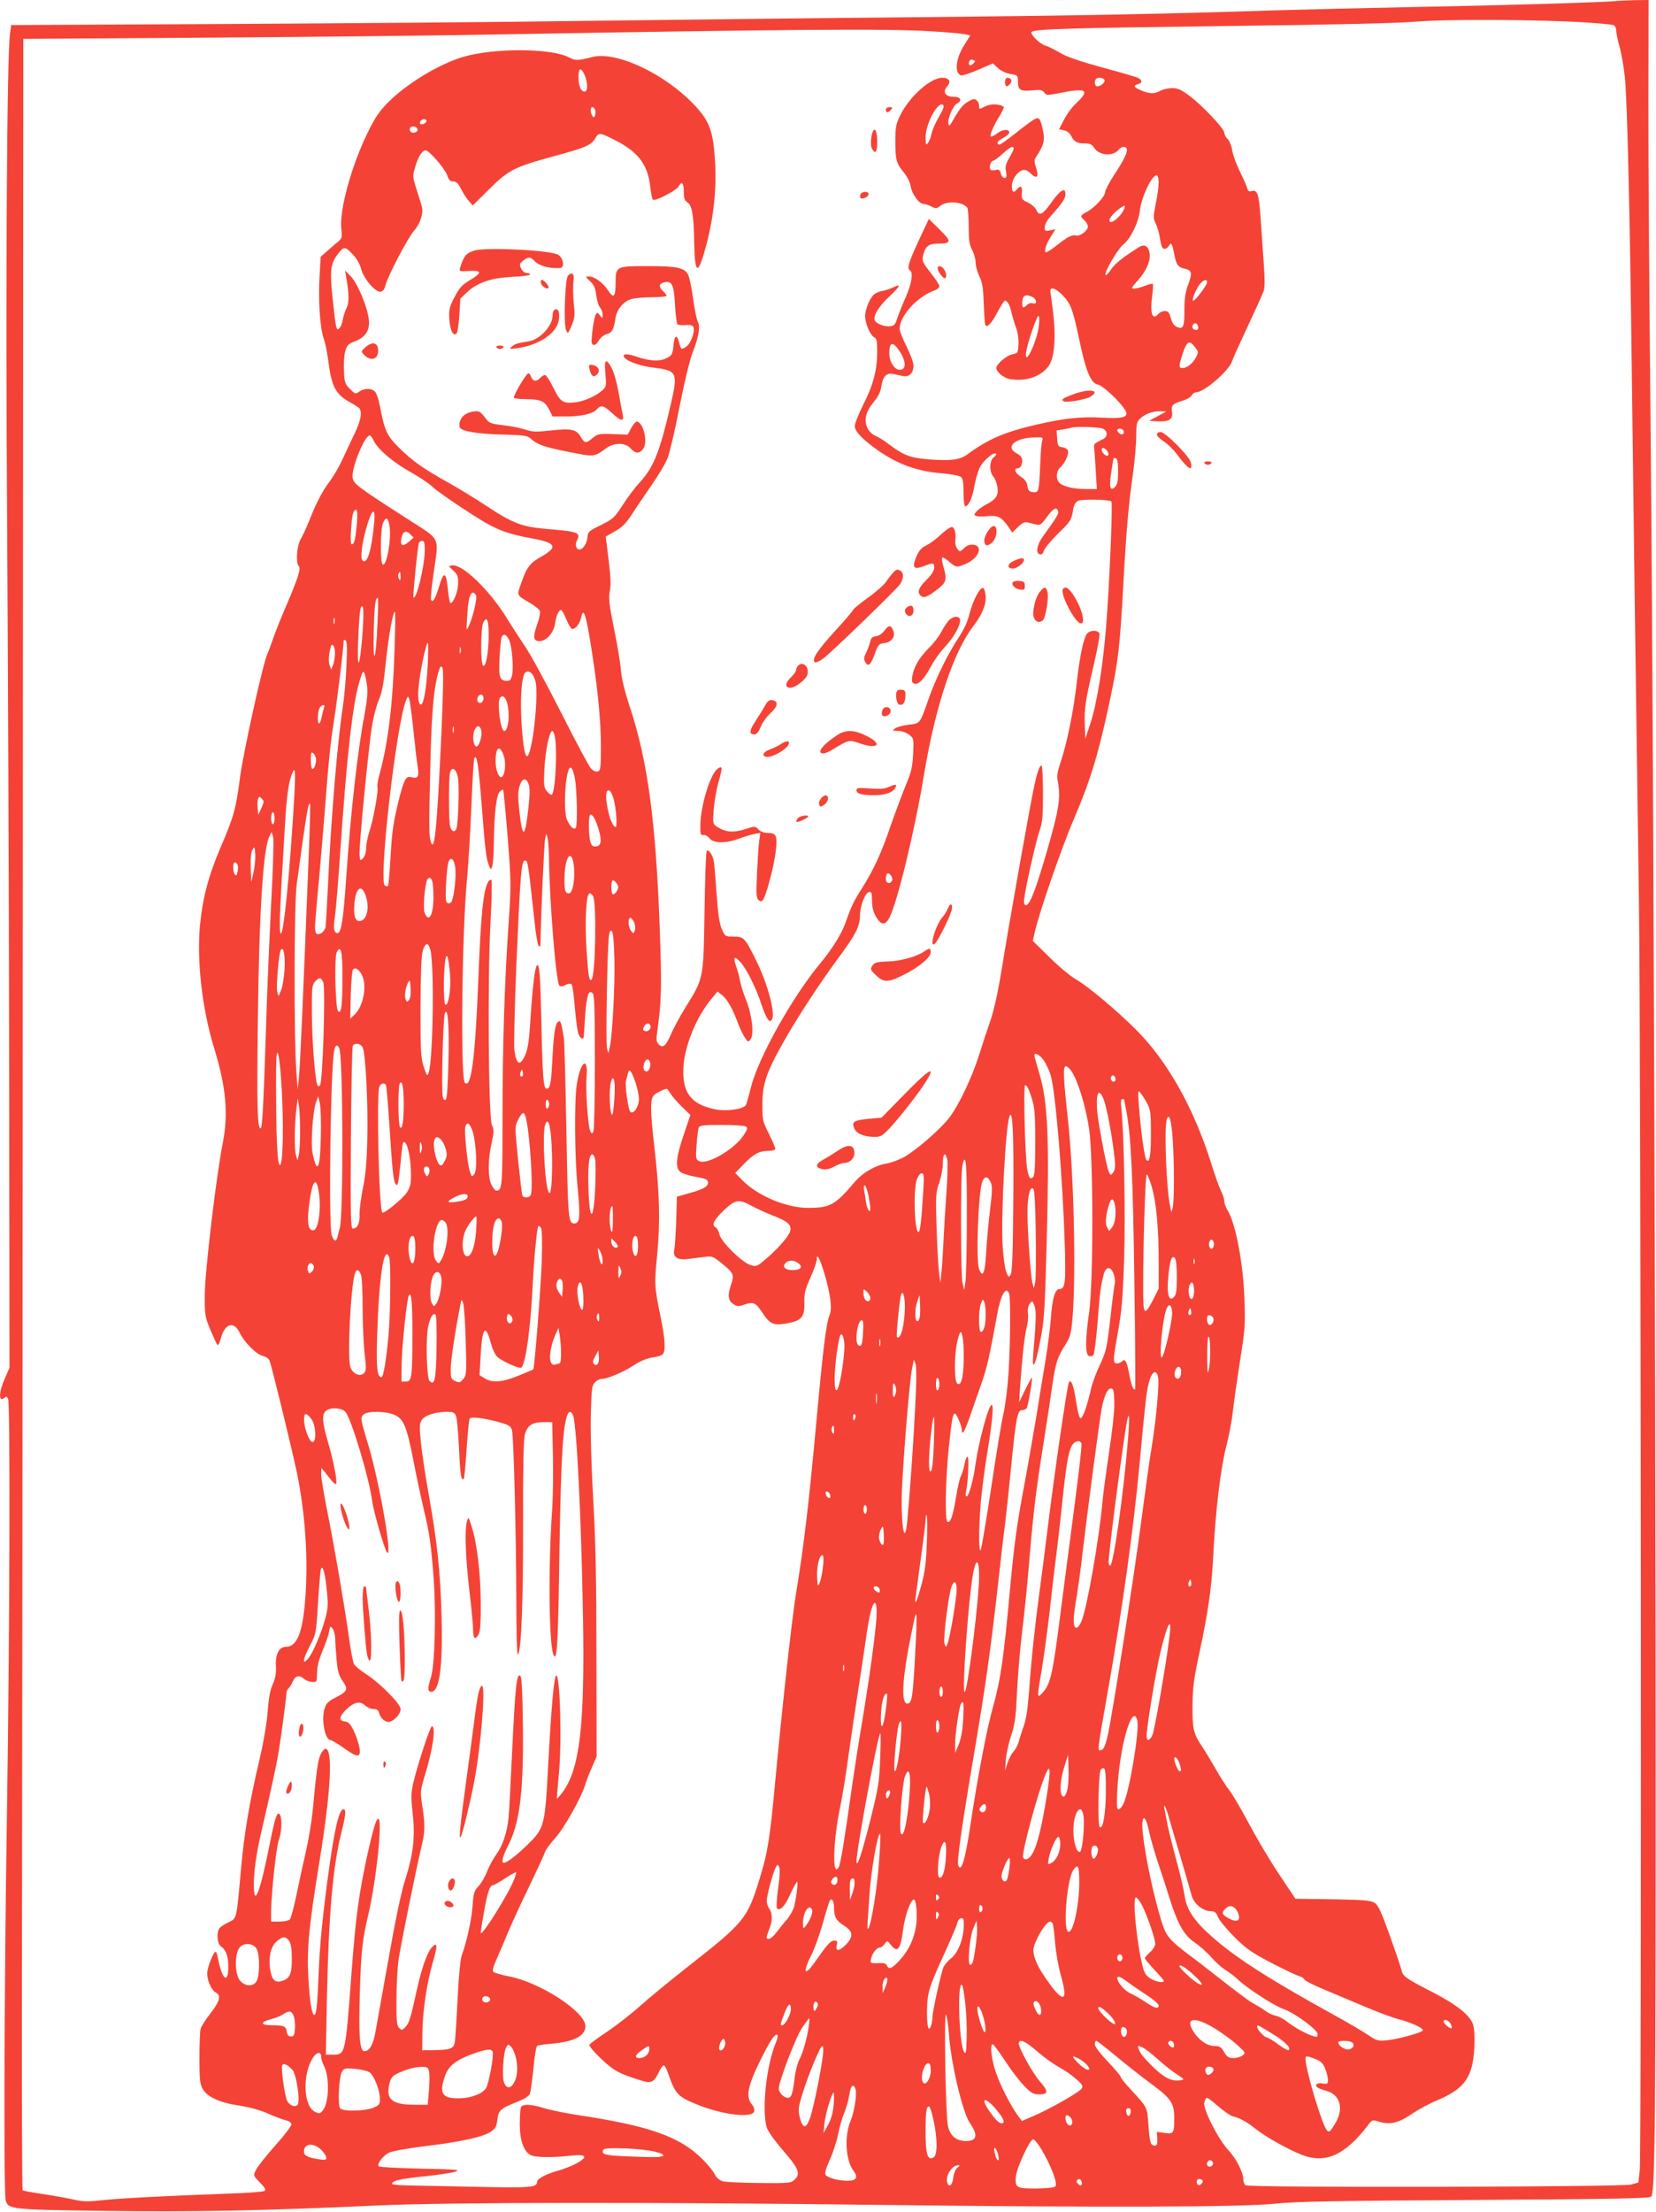 <?xml version="1.0" standalone="no"?>
<!DOCTYPE svg PUBLIC "-//W3C//DTD SVG 20010904//EN"
 "http://www.w3.org/TR/2001/REC-SVG-20010904/DTD/svg10.dtd">
<svg version="1.0" xmlns="http://www.w3.org/2000/svg"
 width="959pt" height="1280pt" viewBox="0 0 959 1280"
 preserveAspectRatio="xMidYMid meet">
<g transform="translate(0,1280) scale(0.1,-0.1)"
fill="#f44336" stroke="none">
<path d="M9360 12794 c-60 -7 -648 -25 -1145 -34 -297 -6 -673 -15 -835 -20
-595 -20 -1088 -30 -2110 -40 -575 -5 -1423 -15 -1885 -21 -462 -7 -1398 -14
-2080 -18 l-1240 -6 -7 -50 c-18 -129 -26 -1437 -17 -2800 5 -786 11 -2215 12
-3175 l2 -1745 -27 -62 c-36 -81 -37 -141 -2 -112 11 9 16 7 21 -7 13 -31 9
-1397 -7 -2409 -16 -1036 -19 -2184 -7 -2228 14 -52 29 -54 557 -61 504 -8
952 1 1595 31 417 19 1588 20 2935 3 1240 -15 2071 -13 2260 7 126 13 342 17
1162 22 806 5 1010 9 1020 19 10 10 15 87 19 310 17 786 1 7555 -23 10012 -7
690 -13 1510 -12 1823 l1 567 -81 -1 c-45 -1 -92 -3 -106 -5z m-175 -124 c77
-5 148 -12 158 -15 10 -4 17 -18 17 -34 0 -14 9 -58 20 -96 11 -39 24 -117 30
-175 14 -152 28 -746 40 -1710 10 -840 21 -1653 41 -3040 12 -868 16 -7254 5
-7357 l-8 -73 -42 -12 c-49 -14 -2213 -19 -2233 -4 -7 5 -13 20 -13 35 0 40
-42 121 -88 170 -58 63 -147 238 -138 274 3 15 11 27 16 27 5 0 35 -23 66 -50
32 -28 69 -53 83 -57 39 -9 80 -31 134 -74 56 -45 187 -118 266 -149 136 -53
250 -2 382 170 25 34 26 34 68 21 62 -18 112 -6 187 46 36 24 103 61 150 80
157 67 203 133 212 304 3 60 0 109 -7 132 -18 55 -94 115 -232 187 -159 81
-176 93 -184 133 -4 17 -35 108 -68 200 -47 131 -66 173 -86 185 -21 14 -61
18 -242 21 l-217 3 -95 142 c-52 77 -131 211 -176 296 -46 85 -96 171 -112
190 -16 19 -52 76 -80 125 -29 50 -64 108 -79 130 -49 73 -55 101 -54 235 1
106 7 154 42 315 48 225 68 365 77 535 14 281 43 524 80 665 13 50 29 135 35
190 6 55 25 186 41 290 28 172 31 205 26 350 -7 211 -50 442 -98 521 -11 17
-19 41 -19 53 0 12 -8 38 -19 59 -10 20 -35 89 -55 154 -101 323 -254 596
-436 778 -112 112 -281 254 -350 293 -30 17 -99 74 -152 127 l-97 95 10 45
c27 120 158 499 232 670 92 215 141 375 206 685 47 222 56 297 76 660 18 326
31 468 56 643 10 73 19 170 19 216 0 73 3 85 23 104 29 27 70 42 115 42 l37
-1 -50 -27 -50 -27 47 -3 c67 -4 92 11 85 53 -6 39 2 48 61 66 24 7 48 21 53
31 5 10 18 18 27 18 45 0 192 127 207 180 4 14 45 104 90 200 45 96 87 189 93
206 7 21 7 71 1 150 -4 66 -13 183 -18 262 -10 149 -19 177 -53 166 -14 -4
-21 0 -25 16 -3 12 -23 57 -44 100 -21 43 -41 99 -44 124 -4 24 -16 53 -26 62
-10 9 -19 25 -19 36 0 23 -128 159 -204 215 -47 35 -66 43 -100 43 -22 -1 -52
-7 -66 -15 -33 -19 -61 -19 -110 1 -44 18 -50 29 -20 37 25 6 26 23 3 35 -10
6 -103 33 -208 61 -134 37 -207 62 -248 86 -32 19 -70 38 -83 41 -30 8 -86 62
-81 78 6 18 217 24 1177 36 581 7 951 16 1055 25 172 15 717 12 980 -5z
m-3795 -51 c91 -5 179 -13 197 -17 l32 -7 -34 -54 c-50 -78 -59 -162 -21 -177
8 -3 53 11 100 32 l86 37 28 -26 c17 -17 46 -30 73 -35 43 -7 44 -9 44 -45 0
-48 15 -57 83 -50 46 5 57 3 69 -12 13 -18 16 -18 107 0 137 27 157 12 82 -59
-25 -22 -58 -66 -74 -98 l-29 -56 28 -6 c18 -3 34 -16 43 -34 17 -34 34 -42
82 -42 25 0 38 -6 50 -25 30 -46 109 -52 143 -11 7 9 19 16 27 16 38 0 23 -46
-55 -164 -28 -43 -51 -87 -51 -97 0 -25 -60 -90 -104 -114 -42 -23 -43 -26
-16 -50 11 -10 20 -26 20 -36 0 -24 -46 -58 -69 -52 -23 6 -50 -8 -114 -59
-27 -21 -53 -38 -59 -38 -15 0 -1 46 28 92 l26 41 -31 -6 c-28 -6 -31 -4 -31
18 0 15 15 43 38 68 63 70 82 98 82 124 0 41 -30 24 -80 -47 -52 -73 -71 -83
-88 -46 -6 14 -28 34 -49 44 -35 16 -38 21 -35 55 3 39 -7 47 -28 22 -20 -24
-30 -18 -30 19 0 37 29 81 61 91 15 5 29 -1 49 -20 35 -34 48 -18 29 37 -11
35 -11 43 5 66 41 63 48 91 36 145 -15 73 -22 82 -51 66 -13 -7 -62 -43 -109
-81 -47 -37 -89 -67 -93 -65 -20 6 -10 23 23 39 19 10 35 24 35 30 0 22 -36
21 -66 -1 -15 -12 -33 -21 -39 -21 -13 0 10 57 50 121 16 27 26 50 22 52 -26
16 -75 17 -103 3 -40 -20 -39 -20 -39 3 0 10 -7 24 -15 31 -12 10 -21 8 -47
-7 -32 -18 -51 -42 -92 -114 -16 -28 -20 -31 -24 -15 -6 27 27 105 49 116 34
19 23 40 -20 40 -47 0 -64 29 -36 60 25 28 12 50 -28 50 -69 0 -190 -108 -244
-218 -24 -49 -28 -69 -28 -147 0 -110 6 -132 49 -183 20 -24 36 -57 40 -81 7
-44 49 -101 74 -101 10 0 30 -7 46 -15 26 -14 30 -13 53 5 38 30 133 22 155
-13 4 -7 8 -56 8 -110 0 -78 4 -104 20 -134 11 -21 20 -54 20 -73 0 -19 10
-55 22 -80 17 -35 22 -69 25 -155 2 -60 6 -116 8 -122 8 -25 34 0 70 68 20 38
40 69 44 69 15 0 29 -24 39 -70 6 -25 18 -65 27 -89 9 -25 15 -65 13 -95 -3
-49 -4 -50 -38 -57 -32 -7 -90 -57 -90 -78 0 -24 43 -59 80 -65 92 -15 177 14
222 75 32 42 43 151 30 281 -7 62 -15 125 -18 141 -9 40 23 36 68 -10 49 -50
60 -80 98 -258 39 -187 67 -253 109 -261 30 -6 135 -106 159 -151 20 -37 -14
-47 -136 -40 -120 7 -221 -4 -374 -39 -188 -43 -284 -84 -405 -173 -43 -32
-94 -39 -217 -30 -116 9 -152 23 -241 90 -27 21 -62 42 -77 48 -15 6 -34 24
-43 41 -24 46 -12 97 34 153 27 32 41 60 45 92 9 57 30 79 68 71 15 -3 41 -9
56 -12 37 -8 62 17 62 60 0 18 -18 67 -40 111 -22 43 -40 89 -40 102 0 75 101
186 203 223 15 5 27 16 27 24 0 8 -23 43 -51 78 -42 53 -50 68 -45 92 12 58
32 76 84 76 83 0 85 12 14 81 l-63 62 -60 -128 c-59 -129 -68 -158 -49 -170
20 -12 9 -79 -26 -158 -20 -45 -42 -100 -49 -122 -10 -32 -17 -41 -40 -43 -33
-4 -82 15 -89 34 -10 27 21 78 83 137 65 61 73 79 24 54 -15 -8 -44 -17 -64
-21 -20 -3 -43 -14 -52 -24 -24 -26 -47 -87 -47 -121 0 -42 29 -109 51 -122
16 -8 19 -21 19 -82 0 -107 -22 -192 -79 -305 -28 -56 -51 -113 -51 -128 0
-30 44 -76 131 -138 116 -82 228 -123 372 -135 53 -4 103 -14 112 -21 11 -9
15 -33 15 -91 0 -45 4 -79 10 -79 19 0 42 50 54 124 8 41 23 91 35 110 25 39
78 82 89 71 4 -4 -2 -13 -13 -21 -25 -18 -27 -84 -3 -111 9 -10 20 -38 24 -61
8 -49 -7 -72 -66 -102 -19 -10 -43 -27 -54 -39 -17 -19 -17 -21 -2 -27 9 -4
38 -4 63 -1 59 6 81 -4 117 -54 l28 -41 34 33 c26 25 38 30 58 25 14 -3 37 -9
49 -12 20 -5 30 3 61 46 36 50 58 60 64 28 3 -13 -11 -35 -93 -149 -31 -44
-38 -92 -13 -97 12 -2 19 5 23 21 4 13 40 57 80 97 76 74 79 78 90 142 3 24
14 42 27 49 22 12 181 9 194 -3 9 -10 -12 -505 -32 -743 -19 -225 -54 -437
-91 -546 l-28 -84 -3 83 c-3 94 3 135 54 353 20 86 34 164 31 173 -8 20 -51
21 -70 1 -21 -21 -44 -130 -62 -290 -18 -160 -57 -350 -92 -453 -20 -59 -24
-82 -17 -115 17 -93 8 -156 -60 -392 -66 -228 -99 -316 -123 -323 -8 -2 -13 6
-13 23 0 39 67 341 90 407 17 49 20 83 20 218 0 91 -4 160 -9 160 -11 0 -25
-40 -41 -115 -21 -93 -159 -870 -189 -1065 -21 -128 -43 -229 -65 -295 -19
-55 -49 -145 -66 -200 -40 -128 -119 -294 -172 -362 -54 -71 -199 -195 -268
-232 -30 -15 -73 -31 -94 -34 -66 -10 -142 -54 -188 -109 -111 -131 -141 -148
-267 -148 -126 0 -290 68 -380 158 l-43 44 48 50 c60 61 91 78 144 78 25 0 40
5 40 13 0 6 -17 45 -37 86 -36 70 -38 80 -38 165 0 69 6 109 24 164 40 123
226 429 416 688 102 138 124 182 125 244 1 58 30 134 53 138 14 3 17 -5 17
-50 0 -36 7 -65 23 -93 29 -50 54 -52 78 -5 46 89 147 506 199 821 66 398 170
713 286 865 52 67 76 126 72 176 -2 23 -8 43 -15 45 -18 6 -60 -74 -79 -151
-11 -45 -33 -92 -62 -135 -62 -93 -135 -241 -176 -360 -50 -142 -46 -137 -114
-145 -33 -4 -68 -13 -78 -21 -18 -13 -16 -14 17 -15 22 0 47 -9 64 -22 27 -21
27 -23 23 -112 -4 -76 -11 -105 -42 -179 -20 -49 -60 -155 -88 -235 -54 -160
-100 -258 -169 -367 -44 -68 -60 -102 -93 -196 -22 -63 -79 -154 -146 -234
-163 -196 -361 -551 -402 -720 -12 -49 -25 -95 -30 -102 -18 -23 -113 -35
-175 -23 -136 28 -188 90 -186 225 1 128 72 307 166 418 l32 39 28 -22 c29
-23 62 -82 92 -165 10 -27 28 -63 38 -79 19 -28 21 -28 34 -10 21 28 8 142
-27 229 -16 39 -31 89 -35 111 -3 21 -13 58 -22 82 -19 55 -11 63 25 24 34
-36 91 -150 121 -243 12 -36 28 -75 36 -85 13 -17 16 -17 25 -4 23 33 -26 214
-96 352 -60 121 -68 128 -125 128 -49 0 -50 1 -69 43 -13 30 -22 86 -30 202
-6 88 -13 174 -16 190 -6 36 -31 72 -41 61 -5 -4 -10 -161 -13 -349 -6 -395
-5 -387 -109 -555 -33 -53 -72 -125 -86 -159 -30 -68 -46 -81 -71 -56 -12 12
-14 27 -10 57 27 188 29 270 17 600 -22 628 -70 986 -175 1299 -28 86 -46 158
-50 207 -3 41 -21 150 -40 241 -28 139 -32 174 -25 215 9 45 6 91 -17 269 l-6
50 53 30 c41 23 64 46 96 95 23 36 75 112 114 169 40 57 83 129 95 160 12 31
44 164 69 296 28 143 59 270 76 315 36 91 45 149 30 179 -7 12 -19 71 -27 132
-8 60 -21 123 -29 139 -21 41 -64 50 -236 50 -180 0 -184 -2 -184 -92 0 -86
-10 -99 -42 -51 -29 46 -80 83 -112 83 -23 0 -22 -1 6 -27 23 -22 31 -40 36
-82 4 -30 13 -61 22 -71 8 -9 15 -27 15 -41 -1 -24 -1 -24 -16 -4 -13 17 -16
18 -24 5 -8 -14 -21 -90 -24 -149 -2 -35 22 -37 41 -3 10 18 30 34 48 39 31 9
39 25 50 95 8 49 47 95 93 108 20 5 74 10 120 10 45 0 82 4 82 8 0 5 -9 17
-20 27 -27 25 -25 43 6 51 45 11 57 -13 63 -130 3 -57 10 -108 14 -112 4 -5
26 -7 47 -5 28 2 42 -2 46 -12 10 -27 -16 -96 -42 -113 -29 -19 -30 -19 -41
24 -13 50 -28 42 -33 -18 -5 -51 -8 -56 -40 -73 -39 -20 -98 -17 -171 8 -51
18 -82 19 -77 3 7 -25 93 -57 176 -66 133 -16 139 -29 97 -210 -62 -270 -98
-363 -176 -449 -30 -32 -76 -93 -103 -136 -47 -73 -55 -80 -125 -115 -71 -35
-76 -39 -79 -72 -4 -37 -26 -70 -47 -70 -19 0 -26 29 -14 52 24 46 7 52 -176
67 -140 12 -195 32 -343 130 -64 42 -164 104 -222 136 -149 83 -213 128 -289
204 -71 70 -84 98 -112 246 -6 33 -18 68 -27 78 -19 21 -60 22 -91 1 -22 -16
-24 -15 -54 15 -29 28 -32 38 -35 104 -2 40 1 91 7 113 10 36 17 43 57 59 61
23 87 64 80 126 -8 72 -64 207 -103 248 l-35 36 6 -35 c18 -99 19 -151 3 -183
-9 -17 -19 -48 -22 -68 -3 -21 -12 -42 -20 -49 -18 -15 -19 -8 -39 175 -16
151 -12 194 22 243 42 58 48 59 92 13 25 -26 44 -58 51 -86 14 -57 83 -137
112 -133 14 2 23 13 28 33 10 48 129 276 165 317 36 41 56 98 48 137 -3 14
-17 61 -31 103 -24 75 -24 80 -9 130 17 60 41 98 61 98 20 0 112 -106 125
-145 9 -27 17 -35 35 -35 17 0 29 -11 44 -42 12 -24 32 -55 45 -70 l24 -27 94
93 c112 112 146 129 372 191 190 51 221 65 244 106 20 34 26 33 125 -18 126
-66 180 -140 193 -266 4 -37 11 -70 16 -73 14 -9 136 54 148 77 18 33 30 21
30 -30 0 -39 4 -51 22 -63 26 -17 36 -77 38 -228 4 -198 22 -200 73 -8 43 168
59 331 46 504 -11 145 -32 203 -109 287 -171 186 -457 323 -600 287 -86 -22
-97 -22 -137 -1 -105 53 -436 54 -613 1 -137 -41 -321 -152 -429 -259 -52 -52
-77 -88 -118 -171 -98 -197 -169 -458 -156 -568 5 -44 3 -52 -17 -69 -13 -10
-41 -34 -63 -54 l-40 -35 -6 -108 c-9 -134 2 -307 24 -366 9 -25 22 -91 29
-147 17 -130 43 -177 118 -218 29 -16 56 -33 60 -39 16 -23 7 -71 -26 -140
-19 -39 -50 -107 -71 -151 -20 -44 -54 -102 -75 -130 -43 -57 -77 -121 -119
-228 -17 -41 -39 -90 -50 -108 -22 -37 -29 -137 -11 -155 14 -14 -3 -67 -70
-224 -32 -74 -68 -164 -80 -200 -12 -35 -26 -73 -31 -83 -23 -43 -140 -570
-159 -716 -23 -180 -36 -228 -113 -406 -69 -161 -104 -293 -119 -452 -19 -204
13 -484 82 -708 69 -223 83 -381 51 -545 -38 -190 -104 -745 -105 -880 -1
-119 1 -129 32 -205 19 -44 37 -84 41 -88 5 -5 13 12 20 37 22 88 76 104 110
32 27 -56 98 -126 134 -133 16 -3 33 -15 38 -27 11 -25 133 -525 159 -651 46
-223 64 -478 50 -697 -14 -219 -47 -308 -114 -308 -40 0 -62 -42 -58 -113 2
-43 -4 -71 -19 -105 -15 -33 -23 -80 -29 -157 -5 -68 -23 -175 -48 -281 -58
-245 -89 -431 -107 -638 -26 -289 -23 -277 -73 -301 -24 -11 -47 -27 -52 -35
-17 -26 -12 -88 8 -102 30 -21 43 -54 44 -113 2 -72 -16 -92 -36 -43 -9 20
-18 55 -22 77 -4 23 -10 44 -14 46 -11 7 -50 -89 -50 -125 0 -42 24 -96 49
-110 33 -17 25 -50 -29 -120 -28 -35 -54 -76 -58 -90 -4 -14 -7 -90 -7 -170 0
-120 3 -151 18 -177 25 -47 98 -81 212 -98 58 -9 122 -26 167 -46 40 -18 86
-35 103 -39 16 -3 31 -13 33 -22 2 -8 -40 -64 -94 -124 -53 -60 -104 -124
-112 -142 -16 -32 -16 -32 24 -73 30 -31 36 -42 25 -48 -8 -5 -98 -12 -200
-15 -377 -14 -610 -26 -724 -37 -102 -11 -125 -11 -194 5 -43 9 -122 23 -177
31 -54 8 -101 17 -105 20 -3 4 -5 518 -4 1143 1 625 4 3425 5 6222 l3 5085
1060 7 c583 4 1350 12 1705 19 1630 29 2248 34 2490 18z m246 -187 c-18 -18
-31 -10 -23 12 4 10 13 13 22 9 15 -5 15 -7 1 -21z m-2250 -67 c19 -46 19 -95
-1 -95 -21 0 -35 33 -35 84 0 55 15 59 36 11z m3010 -27 c8 -12 -21 -38 -43
-38 -13 0 -18 32 -6 43 10 11 41 8 49 -5z m-959 -215 c-19 -32 -38 -75 -42
-95 -4 -20 -13 -45 -21 -55 -12 -16 -13 -12 -14 32 0 80 74 215 102 187 7 -7
-1 -29 -25 -69z m-1991 42 c4 -8 3 -23 0 -32 -6 -15 -8 -15 -16 -3 -13 20 -12
50 0 50 6 0 13 -7 16 -15z m-976 -65 c0 -12 -28 -25 -36 -17 -9 9 6 27 22 27
8 0 14 -5 14 -10z m-52 -47 c5 -17 -26 -29 -40 -15 -6 6 -7 15 -3 22 9 14 37
9 43 -7z m3452 -114 c0 -6 -12 -30 -26 -54 -20 -35 -24 -51 -18 -79 5 -28 3
-36 -9 -36 -8 0 -18 12 -21 26 -6 21 -11 25 -31 20 -13 -3 -27 -2 -30 4 -9 14
4 50 17 50 6 0 30 18 54 40 44 40 64 49 64 29z m840 -197 c0 -20 -7 -75 -17
-121 -15 -76 -15 -86 0 -115 8 -17 18 -49 22 -71 9 -61 15 -75 30 -75 8 0 18
8 24 17 13 24 19 15 31 -47 12 -63 22 -77 61 -85 42 -9 45 -26 19 -94 -16 -44
-21 -80 -21 -142 1 -100 -7 -118 -43 -101 -17 7 -29 24 -36 52 -9 32 -15 40
-34 40 -13 0 -29 -7 -36 -15 -36 -43 -51 -1 -38 100 5 37 7 70 4 72 -3 3 -23
-2 -46 -11 -22 -9 -50 -16 -61 -16 -19 0 -18 4 14 40 51 55 79 114 75 157 -4
47 -29 64 -62 43 -96 -61 -139 -95 -163 -131 -15 -23 -29 -36 -31 -30 -6 19
72 152 104 177 41 32 87 125 95 195 10 85 76 218 100 203 5 -3 9 -22 9 -42z
m-205 -161 c-17 -34 -63 -73 -76 -65 -13 8 6 39 43 68 43 34 52 33 33 -3z
m485 -415 c0 -16 -67 -106 -80 -106 -12 0 19 75 42 100 22 23 38 26 38 6z
m-1009 -86 c25 -14 26 -44 0 -35 -11 3 -25 -1 -34 -10 -22 -21 -27 -19 -27 13
0 43 20 53 61 32z m29 -200 c-13 -57 -46 -136 -61 -146 -21 -13 0 80 44 196
18 46 22 51 25 30 2 -14 -1 -50 -8 -80z m927 35 c7 -20 -2 -29 -21 -22 -9 4
-13 13 -10 22 8 19 23 19 31 0z m-15 -126 c19 -25 19 -28 4 -57 -18 -35 -52
-62 -78 -62 -23 0 -23 12 3 89 23 68 38 75 71 30z m-1714 -19 c40 -60 42 -110
3 -110 -31 0 -61 47 -61 95 0 66 19 72 58 15z m1177 -450 c30 -12 32 -47 3
-61 -47 -23 -53 -28 -52 -42 1 -8 5 -67 9 -131 l7 -116 -64 0 c-72 0 -130 14
-153 36 -22 22 -19 68 6 90 27 24 51 78 43 98 -3 8 -18 16 -32 18 -24 3 -27 7
-30 50 l-3 47 38 6 c21 4 43 8 48 10 23 8 156 4 180 -5z m120 -10 c11 -17 -5
-32 -21 -19 -8 6 -14 15 -14 20 0 12 27 11 35 -1z m-4345 -52 c22 -54 112
-132 230 -197 41 -24 89 -55 105 -70 35 -33 154 -115 280 -194 101 -63 168
-88 302 -112 144 -26 157 -50 58 -106 -66 -37 -85 -62 -116 -152 -27 -77 -31
-68 55 -119 26 -16 49 -35 53 -44 3 -9 -4 -45 -17 -80 -25 -73 -22 -94 15 -94
39 0 80 46 89 99 7 48 22 81 35 81 5 0 19 -25 31 -55 12 -30 28 -55 35 -55 19
0 44 33 51 68 13 66 30 10 64 -214 34 -224 50 -393 50 -535 0 -119 -2 -138
-17 -143 -11 -4 -25 2 -40 16 -12 13 -90 158 -173 323 -83 164 -177 337 -208
382 -31 46 -77 117 -102 158 -100 165 -261 322 -322 313 -22 -3 -22 -3 7 -30
25 -23 29 -34 28 -77 -1 -45 -27 -111 -44 -111 -4 0 -10 30 -14 68 -11 117
-24 123 -54 23 -21 -69 -34 -90 -45 -72 -3 5 3 71 14 147 32 227 48 193 -152
322 -294 189 -313 203 -316 241 -6 56 70 241 99 241 5 0 14 -10 19 -22z m3875
-10 c-4 -13 -9 -75 -11 -138 -7 -155 -8 -162 -42 -158 -22 2 -28 9 -32 36 -4
23 -14 38 -37 52 -33 20 -45 50 -19 50 8 0 17 7 20 16 13 33 5 54 -24 69 -73
38 -13 92 104 94 46 1 48 0 41 -21z m379 -61 c6 -9 7 -19 3 -23 -9 -9 -37 15
-37 33 0 18 20 12 34 -10z m61 -115 c0 -54 -4 -75 -17 -89 -29 -29 -36 -4 -23
82 7 44 13 82 14 83 1 2 7 2 14 -1 8 -2 12 -27 12 -75z m-4408 -299 c-8 -91
-15 -123 -30 -123 -6 0 -8 29 -4 83 5 88 13 117 30 117 6 0 8 -26 4 -77z m100
3 c-15 -163 -41 -246 -68 -219 -15 15 -1 114 31 216 27 87 45 89 37 3z m89
-22 c11 -75 -16 -229 -39 -221 -16 5 -15 201 1 240 17 40 30 33 38 -19z m111
-90 c-35 -30 -51 -22 -43 19 8 42 26 51 51 26 l20 -20 -28 -25z m93 -51 c-1
-89 -49 -288 -66 -270 -4 4 24 292 32 315 2 6 10 12 19 12 12 0 15 -12 15 -57z
m-140 -150 c0 -21 -3 -24 -9 -14 -5 8 -7 20 -4 28 8 21 13 15 13 -14z m437
-109 c7 -18 -18 -124 -41 -174 -16 -34 -16 -33 -10 60 6 94 15 130 35 130 5 0
12 -7 16 -16z m-571 -161 c-9 -219 -26 -259 -22 -53 4 152 9 200 24 200 3 0 2
-66 -2 -147z m-87 -64 c-16 -198 -31 -222 -25 -39 6 162 14 221 27 197 5 -8 4
-79 -2 -158z m186 -86 c-10 -318 -37 -543 -89 -731 -8 -29 -13 -59 -10 -66 7
-19 -24 -190 -47 -258 -10 -32 -19 -75 -19 -97 0 -24 -7 -46 -17 -57 -17 -17
-18 -16 -21 18 -4 46 54 644 74 758 8 47 25 110 38 140 18 41 28 94 40 214 16
151 41 296 53 296 3 0 2 -98 -2 -217z m-348 150 c-3 -10 -5 -4 -5 12 0 17 2
24 5 18 2 -7 2 -21 0 -30z m893 -68 c0 -101 -17 -192 -33 -176 -15 15 -13 221
2 249 21 39 31 14 31 -73z m118 -28 c16 -34 27 -152 18 -201 -6 -29 -11 -36
-30 -36 -42 0 -49 21 -43 133 3 56 8 110 12 120 10 23 27 17 43 -16z m-942
-154 c-3 -79 -13 -185 -21 -236 -30 -191 -68 -643 -85 -1017 -6 -129 -13 -245
-15 -257 -3 -12 -15 -28 -26 -34 -30 -16 -39 3 -33 71 2 30 13 152 24 270 10
118 24 278 30 355 22 292 32 394 55 540 19 122 55 418 55 457 0 5 5 6 11 2 9
-5 10 -47 5 -151z m471 10 c-7 -138 -24 -236 -41 -230 -25 8 -16 129 20 290 9
37 18 67 21 67 4 0 3 -57 0 -127z m-537 67 c0 -21 -5 -51 -11 -67 l-11 -28 -9
24 c-8 21 -5 72 7 109 8 26 24 0 24 -38z m727 3 c-3 -10 -5 -4 -5 12 0 17 2
24 5 18 2 -7 2 -21 0 -30z m-111 -471 c-26 -560 -40 -699 -63 -617 -9 33 -9
102 0 475 7 265 19 404 43 490 13 45 17 51 26 36 7 -12 5 -134 -6 -384z m-430
275 c4 -34 -1 -90 -15 -162 -41 -214 -80 -568 -106 -942 -16 -241 -29 -323
-50 -323 -21 0 -26 28 -15 98 5 37 19 202 30 367 38 559 73 867 112 992 18 60
22 65 29 45 5 -13 12 -47 15 -75z m975 30 c18 -67 -11 -370 -42 -427 -15 -28
-29 38 -38 174 -10 142 -1 277 19 301 19 23 48 1 61 -48z m-301 -96 c0 -24
-18 -37 -31 -24 -13 13 -1 43 17 43 8 0 14 -9 14 -19z m-406 -186 c9 -88 20
-184 25 -213 9 -58 1 -70 -39 -59 -28 7 -39 -12 -66 -115 -36 -142 -44 -197
-53 -359 -5 -83 -11 -153 -14 -156 -3 -3 -11 -2 -18 2 -38 24 65 925 122 1071
10 27 12 27 19 9 4 -11 15 -92 24 -180z m535 178 c26 -50 20 -183 -9 -183 -22
0 -44 173 -23 193 11 12 22 8 32 -10z m-1052 -47 c-3 -8 -9 -31 -13 -50 -3
-20 -10 -39 -15 -42 -12 -7 -11 63 1 87 12 22 35 26 27 5z m750 -143 c-3 -10
-5 -4 -5 12 0 17 2 24 5 18 2 -7 2 -21 0 -30z m161 3 c4 -30 -15 -86 -28 -86
-20 0 -27 69 -9 101 14 27 33 19 37 -15z m426 -33 c14 -87 2 -311 -18 -331 -4
-4 -17 4 -28 18 -19 23 -20 34 -15 135 6 106 29 215 46 215 5 0 11 -17 15 -37z
m-296 -109 c14 -42 6 -114 -14 -121 -16 -5 -34 43 -34 92 0 83 25 99 48 29z
m-1088 -19 c0 -30 -10 -55 -21 -55 -5 0 -9 23 -9 51 0 45 2 50 15 39 8 -7 15
-23 15 -35z m960 -272 c21 -263 25 -299 42 -343 10 -24 11 -24 18 -5 5 11 9
74 10 140 2 166 14 273 34 293 8 9 18 14 20 11 2 -2 14 -126 26 -274 20 -258
20 -279 6 -490 -24 -342 -36 -715 -36 -1141 0 -394 -2 -414 -36 -414 -6 0 -19
15 -28 34 -21 44 -21 144 1 241 14 65 14 79 2 103 -20 39 -26 833 -9 1165 8
136 10 250 6 254 -4 4 -11 1 -17 -7 -30 -48 -44 -183 -59 -570 -18 -453 -41
-632 -78 -596 -26 27 -17 875 13 1185 8 85 19 273 25 419 6 146 13 269 17 275
15 24 24 -38 43 -280z m540 159 c11 -61 15 -266 5 -282 -10 -16 -35 7 -52 47
-21 51 -11 255 14 296 10 16 23 -8 33 -61z m-1629 -156 c-24 -392 -55 -706
-72 -736 -12 -21 -11 74 1 283 6 95 15 247 20 338 10 172 21 253 42 303 19 48
21 14 9 -188z m952 159 c7 -48 1 -252 -9 -287 -8 -29 -31 -21 -38 13 -8 40 -8
277 0 307 11 41 38 22 47 -33z m408 -32 c8 -20 8 -59 -1 -139 -19 -175 -34
-181 -52 -22 -9 83 -9 115 0 147 15 48 38 54 53 14z m498 -110 c6 -31 11 -77
11 -102 0 -39 -2 -43 -14 -31 -30 31 -59 183 -39 203 13 14 31 -15 42 -70z
m-2045 -29 l-18 -39 -4 39 c-2 21 -1 45 3 54 5 14 7 14 21 0 14 -14 14 -19 -2
-54z m276 -219 c-35 -888 -52 -1279 -59 -1340 l-7 -70 -8 105 c-14 186 -13
974 2 1080 58 424 67 478 78 468 1 -2 -1 -112 -6 -243z m-200 160 c0 -19 -4
-35 -10 -35 -5 0 -10 16 -10 35 0 19 5 35 10 35 6 0 10 -16 10 -35z m1876 -62
c20 -68 16 -97 -13 -101 -17 -3 -26 3 -33 23 -11 30 -14 148 -3 159 11 11 32
-24 49 -81z m-1896 -438 c-10 -198 -24 -513 -29 -700 -15 -462 -22 -595 -32
-595 -18 0 -22 120 -16 605 7 641 31 1018 68 1087 l12 23 9 -30 c4 -17 -1
-187 -12 -390z m1609 269 c3 -247 41 -718 60 -737 7 -7 18 -7 36 3 16 8 29 10
35 4 5 -5 14 -66 19 -135 6 -70 15 -138 21 -153 10 -27 30 -36 31 -13 0 6 4
63 8 125 9 115 20 147 44 123 9 -9 12 -102 12 -394 0 -210 -4 -391 -8 -402 -8
-18 -9 -18 -18 -3 -14 25 -29 237 -22 316 10 127 -37 88 -57 -45 -15 -104 -12
-431 6 -606 15 -160 12 -197 -20 -197 -35 0 -37 24 -46 536 -5 280 -12 520
-14 534 -3 14 -8 42 -11 63 -3 20 -10 37 -15 37 -22 0 -32 -51 -40 -198 -8
-164 -13 -192 -35 -192 -18 0 -23 68 -30 385 -6 277 -11 343 -26 328 -12 -12
-26 -134 -38 -324 -7 -111 -14 -158 -29 -193 -30 -68 -50 -60 -63 24 -4 25 1
245 11 490 23 529 29 610 50 610 17 0 18 -9 55 -349 7 -74 19 -139 24 -144 8
-8 11 -4 11 14 1 129 21 584 27 606 l7 28 7 -25 c4 -14 7 -66 8 -116z m-1711
-82 l-13 -57 -3 82 c-2 54 2 91 10 105 12 21 13 20 16 -25 2 -27 -3 -74 -10
-105z m1854 47 c11 -73 -4 -169 -27 -169 -22 0 -27 16 -26 87 1 119 38 177 53
82z m-686 -16 c8 -53 -8 -189 -24 -205 -6 -6 -16 -7 -22 -3 -9 6 -11 35 -7
109 3 56 9 111 13 124 11 38 32 25 40 -25z m-1260 12 c4 -8 3 -27 -1 -42 -5
-21 -8 -24 -16 -12 -12 19 -11 69 1 69 6 0 13 -7 16 -15z m3791 -89 c-10 -25
-37 -19 -37 7 0 13 3 27 7 31 11 11 36 -21 30 -38z m-2663 -8 c3 -13 6 -53 6
-90 0 -104 -27 -152 -51 -90 -11 26 2 169 16 193 10 16 22 10 29 -13z m1076
-31 c0 -18 -21 -47 -31 -42 -11 7 -12 68 -2 79 8 7 33 -21 33 -37z m-1463 -48
c26 -73 7 -149 -37 -149 -25 0 -34 36 -27 107 9 87 41 108 64 42z m1318 -6
c21 -48 13 -459 -9 -481 -14 -13 -19 16 -29 165 -11 177 -3 333 18 333 7 0 16
-8 20 -17z m239 -155 c5 -14 6 -34 2 -44 -7 -18 -8 -18 -22 0 -18 25 -19 79
-1 74 6 -3 16 -16 21 -30z m-116 -211 c4 -152 -12 -441 -27 -507 l-8 -35 -8
29 c-8 31 2 598 12 654 4 25 8 31 17 22 7 -7 12 -68 14 -163z m-1066 57 c24
-87 16 -643 -10 -713 -8 -21 -10 -18 -28 35 -17 53 -19 89 -19 344 1 200 5
298 13 328 15 48 32 51 44 6z m-844 -113 c-3 -47 -12 -102 -20 -121 l-15 -35
-8 27 c-7 28 10 222 21 240 16 25 26 -31 22 -111z m335 -53 c0 -157 -7 -208
-25 -190 -16 16 -23 313 -8 341 24 47 34 6 33 -151z m623 23 c7 -81 -9 -186
-27 -175 -10 6 -12 163 -2 243 8 70 20 43 29 -68z m-511 -2 c33 -62 9 -186
-45 -234 l-22 -20 3 135 c2 74 8 140 12 147 11 18 36 5 52 -28z m-223 -43 c14
-32 -3 -581 -19 -597 -8 -8 -13 -6 -17 7 -13 46 -29 254 -30 405 -1 151 1 169
18 188 25 27 34 27 48 -3z m497 -103 c-12 -13 -14 -13 -20 4 -8 21 -1 70 15
98 9 17 11 12 14 -33 2 -33 -2 -60 -9 -69z m228 -351 c-3 -134 -8 -217 -15
-224 -8 -8 -13 -3 -18 17 -9 36 2 453 12 480 17 44 26 -64 21 -273z m1170 202
c5 -17 -15 -37 -31 -31 -14 5 -15 11 -6 27 11 21 31 23 37 4z m-1667 -125 c17
-32 32 -325 27 -529 -3 -134 -10 -213 -26 -288 -11 -57 -20 -125 -19 -152 2
-49 -13 -80 -39 -80 -12 0 -14 75 -11 523 2 287 7 528 11 535 13 19 45 14 57
-9z m-135 -6 c22 -56 24 -979 2 -1043 -3 -8 -8 -27 -11 -42 -8 -37 -21 -35
-35 3 -19 56 -7 970 15 1072 6 31 19 35 29 10z m-334 -229 c12 -205 8 -429 -8
-445 -18 -18 -26 186 -24 556 1 163 20 99 32 -111z m4414 159 c14 -21 32 -60
40 -88 28 -98 69 -590 81 -975 7 -223 3 -260 -32 -260 -24 0 -41 -58 -48 -165
-4 -55 -18 -167 -32 -250 -14 -82 -38 -231 -54 -330 -17 -99 -45 -263 -64
-365 -48 -255 -62 -360 -86 -615 -37 -409 -55 -533 -100 -695 -36 -126 -90
-412 -131 -685 -30 -201 -53 -275 -70 -229 -8 24 18 209 95 664 62 366 92 574
136 965 16 149 34 302 40 341 5 40 21 188 35 330 29 293 37 334 65 334 10 0
22 5 25 10 9 14 36 172 31 177 -2 2 -19 -29 -39 -69 l-35 -73 4 70 c12 173 26
309 38 356 8 29 12 68 9 88 -3 23 1 43 10 56 15 20 16 19 27 -10 12 -29 10
-88 -6 -276 -10 -116 13 -74 41 77 23 118 26 170 37 591 15 578 6 782 -41 943
-17 58 -31 108 -31 112 0 21 32 4 55 -29z m-2282 -7 c8 -21 -3 -56 -18 -56
-18 0 -24 21 -14 48 9 25 24 29 32 8z m2447 -63 c37 -62 80 -208 97 -326 25
-169 25 -894 0 -1062 -22 -154 -23 -243 -1 -252 8 -3 20 -1 26 5 5 5 16 90 24
188 14 178 17 205 35 277 13 50 43 51 59 2 6 -19 9 -43 6 -52 -3 -10 -15 -101
-26 -203 -20 -172 -24 -190 -59 -265 -21 -44 -44 -105 -51 -135 -24 -107 -51
-181 -63 -177 -7 2 -17 41 -24 88 -14 98 -30 142 -43 119 -10 -17 -87 -548
-125 -860 -14 -113 -34 -270 -45 -350 -27 -200 -47 -387 -60 -570 -8 -107 -18
-172 -32 -210 -11 -30 -24 -70 -28 -88 -5 -19 -18 -44 -29 -56 -12 -13 -28
-42 -36 -67 l-15 -44 5 63 c3 35 17 98 31 140 22 66 27 103 34 257 5 99 18
252 29 340 11 88 30 270 41 405 24 289 39 411 85 700 19 118 41 267 50 330 18
124 30 159 77 232 26 42 31 61 39 151 21 257 8 834 -27 1152 -27 247 -29 305
-11 305 8 0 25 -17 37 -37z m-3184 -20 c-11 -11 -19 6 -11 24 8 17 8 17 12 0
3 -10 2 -21 -1 -24z m654 -37 c11 -33 20 -76 20 -96 0 -45 -32 -92 -50 -74
-12 12 -32 154 -25 177 2 7 6 25 10 41 8 38 19 25 45 -48z m2780 18 c0 -16
-16 -19 -25 -4 -8 13 4 32 16 25 5 -4 9 -13 9 -21z m-2900 -51 c0 -32 -3 -83
-7 -113 -5 -45 -8 -50 -14 -30 -9 32 -11 129 -3 169 10 51 24 35 24 -26z
m-1222 -93 c0 -99 -9 -152 -22 -132 -11 19 -12 234 -1 252 14 23 23 -23 23
-120z m-103 111 c3 -6 12 -110 20 -233 17 -264 23 -318 35 -338 13 -21 17 -4
30 124 5 60 12 112 15 114 20 21 45 -82 45 -187 0 -54 -5 -73 -24 -102 -26
-38 -133 -125 -142 -116 -19 18 -34 663 -18 725 6 22 28 30 39 13z m3723 -28
c34 -90 37 -113 37 -300 0 -139 -3 -195 -12 -204 -17 -17 -24 -8 -34 43 -13
71 -24 488 -12 488 6 0 15 -12 21 -27z m-2076 -20 c9 -16 39 -50 66 -77 l50
-48 -39 -116 c-46 -136 -50 -194 -16 -216 12 -8 48 -19 80 -25 66 -12 77 -17
77 -35 0 -23 -27 -38 -105 -60 l-75 -21 -4 -140 c-3 -77 -8 -152 -11 -166 -11
-42 18 -63 77 -55 26 3 69 9 96 12 45 6 51 4 99 -35 70 -55 76 -69 58 -121
-23 -64 -19 -97 11 -116 21 -15 31 -15 58 -6 57 21 71 16 110 -43 43 -66 64
-76 133 -65 95 15 114 36 111 127 -1 48 5 73 35 139 20 45 37 92 37 105 0 40
17 9 44 -81 34 -114 46 -201 31 -237 -21 -51 -37 -181 -80 -648 -41 -446 -71
-700 -115 -965 -24 -147 -78 -634 -120 -1082 -32 -342 -44 -419 -92 -573 -69
-226 -89 -251 -403 -497 -110 -86 -240 -193 -290 -238 -49 -44 -134 -110 -187
-146 -53 -35 -100 -70 -104 -76 -5 -7 22 -39 68 -83 76 -71 102 -85 241 -128
48 -14 66 -5 92 51 11 23 24 41 30 39 5 -2 16 -21 23 -43 43 -123 55 -136 169
-183 148 -60 323 -81 331 -38 2 10 -3 26 -11 35 -41 45 -29 108 50 267 52 105
81 147 94 140 5 -4 2 -22 -7 -43 -55 -129 -84 -386 -54 -493 6 -21 45 -76 95
-134 92 -106 103 -136 64 -171 -19 -17 -37 -19 -203 -17 -99 1 -194 5 -211 10
-17 5 -36 21 -43 35 -21 44 -99 124 -160 164 -121 81 -288 130 -602 179 -91
13 -194 34 -228 45 -78 24 -128 26 -136 4 -3 -9 -6 -52 -6 -97 0 -93 23 -157
62 -178 25 -14 126 -16 231 -4 91 10 105 -4 42 -41 -26 -15 -76 -35 -111 -45
-72 -20 -124 -47 -124 -66 0 -32 -39 -35 -354 -28 -171 4 -350 7 -398 8 -49 1
-88 5 -88 9 0 18 50 30 182 43 79 8 161 20 183 27 35 12 13 14 -197 18 -130 3
-240 9 -244 13 -13 13 22 61 58 79 20 10 104 25 208 38 209 25 337 53 382 84
27 18 34 30 38 69 7 55 17 65 114 103 44 18 71 35 75 48 4 12 13 77 20 146 6
68 16 127 22 131 6 3 43 9 82 12 133 12 197 45 197 102 0 83 -263 254 -444
288 -43 8 -83 20 -89 26 -7 7 -1 30 21 78 16 37 46 106 65 153 20 47 73 164
120 260 46 96 88 186 92 200 4 14 31 51 60 83 52 57 151 233 175 312 7 22 24
67 39 100 l26 60 -1 585 c0 436 -5 663 -18 890 -10 171 -17 384 -15 486 4 162
6 184 23 203 11 12 28 21 38 21 34 0 123 37 185 77 39 26 79 42 109 47 26 3
53 11 60 17 20 17 17 84 -10 216 -37 179 -37 190 -20 365 18 187 14 353 -16
616 -25 215 -26 284 -2 305 15 14 56 34 72 36 3 1 13 -11 22 -26z m2761 -58
c19 -35 22 -56 22 -170 0 -132 -7 -177 -26 -158 -11 11 -34 180 -44 318 -6 84
-5 89 10 70 9 -11 26 -38 38 -60z m-240 -16 c17 -63 43 -216 52 -304 5 -44 2
-65 -8 -79 -14 -19 -15 -19 -25 1 -13 23 -57 253 -68 350 -3 34 -3 74 0 89 6
23 9 25 21 13 8 -8 21 -39 28 -70z m-4545 -174 c-4 -191 -21 -227 -48 -99 -12
57 2 253 22 301 l11 28 9 -40 c5 -22 8 -107 6 -190z m-120 25 c0 -58 -4 -118
-8 -135 l-7 -30 -9 30 c-10 34 -9 169 2 265 l8 65 7 -45 c4 -25 7 -92 7 -150z
m1442 160 c0 -10 -4 -22 -10 -25 -6 -4 -10 7 -10 25 0 18 4 29 10 25 6 -3 10
-15 10 -25z m3330 26 c0 -2 5 -28 11 -57 29 -148 40 -386 48 -989 5 -344 7
-627 4 -630 -8 -9 -22 25 -33 85 -14 76 -24 95 -42 77 -6 -6 -20 -12 -30 -12
-22 0 -23 18 -3 130 32 176 36 222 45 477 8 248 -1 729 -16 866 -5 40 -3 57 5
57 6 0 11 -2 11 -4z m-3465 -103 c23 -92 44 -409 29 -447 -7 -19 -43 -21 -49
-3 -3 6 -14 99 -25 206 -19 193 -19 193 1 232 23 46 34 49 44 12z m2823 -478
c-2 -294 -6 -416 -15 -430 -11 -19 -13 -18 -26 15 -8 19 -17 89 -21 155 -10
188 19 713 42 750 17 27 23 -116 20 -490z m923 353 c10 -143 9 -365 0 -398
l-8 -25 -6 30 c-22 98 -36 444 -21 503 13 48 28 1 35 -110z m-3608 74 c21
-103 18 -407 -3 -385 -23 23 -41 325 -24 391 9 30 20 28 27 -6z m-445 -33 c21
-72 27 -220 9 -243 -14 -19 -15 -18 -26 15 -15 45 -34 235 -26 260 10 31 28
17 43 -32z m1581 32 c12 -8 10 -16 -12 -50 -55 -83 -213 -175 -259 -150 -19
10 -20 17 -14 94 3 46 9 90 12 99 5 13 26 16 133 16 69 0 132 -4 140 -9z
m-1765 -76 c9 -9 21 -33 27 -54 9 -31 8 -43 -6 -70 -13 -25 -19 -30 -30 -21
-18 15 -39 104 -31 135 7 29 18 31 40 10z m-112 -33 c3 -9 1 -26 -3 -37 -6
-15 -8 -11 -8 18 -1 40 4 48 11 19z m1004 -78 c4 -15 4 -87 1 -160 -9 -223
-37 -206 -40 26 -2 107 6 160 23 160 5 0 13 -12 16 -26z m2040 -9 c3 -19 1
-102 -5 -183 -6 -81 -13 -199 -16 -262 -3 -63 -8 -149 -12 -190 l-7 -75 -7 50
c-4 28 -11 145 -15 260 -6 198 -5 213 15 270 11 32 21 83 21 112 0 60 16 71
26 18z m113 -328 c0 -177 -4 -344 -8 -372 l-7 -50 -10 40 c-11 49 -12 625 -1
678 20 93 27 11 26 -296z m-3113 279 c3 -8 1 -23 -4 -32 -9 -16 -11 -15 -21 5
-12 22 -7 41 10 41 5 0 12 -6 15 -14z m2860 -137 c-9 -158 -18 -229 -27 -229
-23 0 -31 238 -10 303 8 22 19 37 28 37 14 0 15 -14 9 -111z m1324 33 c26 -89
40 -239 40 -432 l0 -157 -32 -64 c-52 -99 -58 -92 -58 68 0 260 13 662 21 657
5 -3 18 -35 29 -72z m-933 26 c10 -20 10 -50 -3 -154 -9 -71 -19 -183 -23
-248 -6 -123 -20 -156 -41 -101 -19 51 -5 449 19 508 13 33 31 31 48 -5z
m-3893 -44 c19 -97 1 -234 -30 -234 -30 0 -37 44 -24 147 17 135 39 170 54 87z
m3185 -31 c6 -31 11 -65 11 -75 0 -34 -18 -9 -25 35 -3 23 -8 54 -11 70 -3 15
-1 27 4 27 5 0 14 -26 21 -57z m969 -220 c2 -135 1 -261 -3 -282 l-8 -36 -8
29 c-10 36 -29 301 -29 410 0 93 15 155 34 136 7 -7 12 -92 14 -257z m-3290
210 c-2 -12 -18 -20 -48 -25 -68 -12 -80 -5 -35 20 50 27 88 29 83 5z m3746
-35 c12 -48 6 -115 -13 -139 l-18 -23 -12 22 c-12 23 -8 68 11 130 11 37 23
41 32 10z m-2100 -17 c28 -15 84 -41 123 -56 86 -33 108 -53 99 -90 -8 -30
-75 -106 -148 -167 -46 -38 -49 -39 -84 -28 -50 17 -169 135 -178 177 -4 18
-14 37 -23 41 -24 14 -8 44 52 101 64 60 85 63 159 22z m-805 -83 c0 -56 -3
-76 -9 -63 -15 35 -11 145 6 145 2 0 4 -37 3 -82z m-792 -62 c-6 -87 -27 -146
-51 -146 -30 0 -36 87 -11 148 15 33 52 82 63 82 3 0 2 -38 -1 -84z m149 49
c7 -28 -12 -148 -28 -178 -8 -16 -12 -17 -19 -6 -12 19 -11 126 2 172 11 42
36 49 45 12z m-328 3 c27 -27 11 -165 -25 -223 -13 -20 -13 -20 -28 -1 -33 43
-5 236 34 236 4 0 12 -5 19 -12z m559 -232 c-6 -164 -42 -615 -49 -621 -2 -1
-39 -17 -83 -35 -93 -39 -157 -44 -199 -16 l-29 18 6 107 c9 170 28 195 59 80
11 -39 26 -71 40 -83 35 -29 129 -69 138 -60 25 28 53 231 65 479 7 149 24
325 32 338 3 5 10 1 16 -9 6 -11 8 -83 4 -198z m-732 74 c0 -77 -18 -107 -32
-53 -16 62 -5 139 20 130 8 -2 12 -27 12 -77z m1290 20 c0 -63 -20 -80 -31
-26 -8 44 2 89 19 83 7 -2 12 -24 12 -57z m-118 -6 c-12 -13 -37 6 -37 28 l0
22 22 -21 c12 -13 19 -25 15 -29z m3453 16 c0 -25 -18 -36 -26 -16 -8 21 3 49
16 41 5 -3 10 -15 10 -25z m-3540 -94 c0 -44 -16 -19 -24 34 -6 43 -5 44 9 20
8 -14 14 -38 15 -54z m-1236 18 c10 -25 7 -328 -4 -449 -13 -147 -30 -245 -41
-245 -25 0 -31 60 -25 240 11 344 40 533 70 454z m4561 -114 c0 -79 -3 -103
-17 -116 -28 -29 -42 14 -33 109 8 98 20 136 38 118 8 -8 12 -47 12 -111z
m102 78 c-3 -7 -5 -2 -5 12 0 14 2 19 5 13 2 -7 2 -19 0 -25z m-2288 -3 c21
-20 4 -35 -40 -35 -46 0 -64 24 -34 46 20 15 51 10 74 -11z m-2812 -11 c3 -8
-1 -23 -10 -32 -15 -14 -17 -14 -23 1 -8 21 1 47 16 47 6 0 13 -7 17 -16z
m1775 -56 c-9 -20 -11 -18 -11 22 0 40 2 42 11 23 8 -17 8 -29 0 -45z m-1502
6 c6 -14 10 -99 10 -189 0 -90 5 -210 11 -265 11 -90 10 -103 -4 -117 -22 -22
-63 -4 -77 33 -20 51 0 464 26 546 8 26 23 22 34 -8z m465 -14 c8 -35 -10
-129 -29 -155 -13 -18 -14 -17 -26 5 -14 27 -9 125 9 159 17 30 38 26 46 -9z
m701 -24 c3 -8 4 -31 2 -52 l-3 -39 -19 27 c-12 18 -16 36 -12 53 7 27 24 33
32 11z m122 -89 c2 -44 -1 -77 -7 -77 -14 0 -34 95 -26 130 12 56 30 27 33
-53z m3537 33 c0 -48 -19 -65 -29 -25 -8 32 3 77 18 72 6 -2 11 -23 11 -47z
m-1875 -42 c0 -10 -6 -18 -14 -18 -15 0 -26 21 -26 52 0 20 1 21 20 3 11 -10
20 -26 20 -37z m804 26 c9 -24 7 -300 -4 -464 -5 -80 -18 -183 -29 -230 -11
-47 -43 -240 -71 -430 -29 -190 -56 -352 -61 -360 -12 -21 -11 137 1 280 6 63
21 184 35 267 31 191 41 293 28 293 -18 0 -74 -205 -94 -344 -12 -91 -39 -186
-51 -186 -6 0 -8 10 -5 23 13 49 20 207 10 207 -6 0 -13 -18 -17 -41 -4 -23
-13 -53 -20 -68 -8 -14 -21 -69 -29 -121 -18 -111 -32 -153 -50 -147 -16 5
-12 243 8 435 16 155 23 192 35 192 9 0 40 -73 40 -95 0 -37 17 -8 47 78 17
50 48 137 67 192 32 92 45 149 91 400 20 112 51 166 69 119z m-604 -74 c0
-105 -25 -199 -46 -177 -5 5 12 185 22 235 9 45 24 9 24 -58z m-2852 -170 c0
-243 -4 -265 -38 -265 l-25 0 1 105 c2 104 30 376 42 394 14 24 21 -45 20
-234z m2937 103 c-3 -13 -10 -21 -15 -18 -14 9 -12 76 3 116 l12 34 3 -54 c2
-30 1 -65 -3 -78z m-2628 -133 c5 -185 5 -196 -14 -220 -18 -22 -24 -23 -47
-12 -24 11 -26 17 -26 70 0 48 28 231 56 371 7 34 7 34 16 10 5 -13 12 -112
15 -219z m3011 155 c0 -61 -9 -97 -26 -103 -16 -5 -17 125 -1 165 10 26 12 27
19 8 5 -11 8 -42 8 -70z m1080 11 c3 -39 -43 -244 -59 -260 -17 -19 -2 180 21
264 14 50 34 48 38 -4z m108 -13 c-11 -11 -19 6 -11 24 8 17 8 17 12 0 3 -10
2 -21 -1 -24z m-4368 -191 c-3 -186 -11 -223 -40 -194 -18 17 -23 244 -9 313
13 58 29 85 43 71 5 -5 8 -91 6 -190z m439 154 c-13 -33 -41 -2 -29 32 3 11 7
11 20 -1 8 -9 12 -23 9 -31z m503 17 c0 -21 -3 -24 -9 -14 -5 8 -7 20 -4 28 8
21 13 15 13 -14z m3557 -3 c4 -21 -13 -44 -26 -36 -6 4 -11 18 -11 32 0 19 5
25 17 22 10 -2 19 -10 20 -18z m-2029 -79 c-4 -73 -9 -88 -27 -76 -24 15 -6
145 20 145 8 0 10 -22 7 -69z m-1749 -118 c1 -35 -3 -63 -8 -63 -5 0 -16 -3
-24 -6 -42 -16 -42 76 -1 171 l18 40 7 -40 c4 -22 8 -68 8 -102z m2332 -21 c0
-105 -11 -162 -30 -162 -15 0 -21 29 -21 108 0 69 10 139 26 182 13 36 25 -25
25 -128z m-691 58 c0 -53 -16 -169 -31 -224 -18 -65 -30 -23 -24 79 6 87 22
191 32 209 10 16 23 -19 23 -64z m2112 -126 c-9 -44 -10 -36 -11 62 0 61 2
114 7 118 11 12 14 -125 4 -180z m-1905 129 c-3 -10 -5 -2 -5 17 0 19 2 27 5
18 2 -10 2 -26 0 -35z m-1636 -106 c-8 -8 -14 -8 -22 0 -8 8 -6 20 8 44 l18
34 3 -34 c2 -18 -1 -38 -7 -44z m1839 -247 c-10 -202 -29 -477 -46 -662 -16
-167 -40 -3 -30 202 9 189 44 608 56 670 6 29 10 55 11 59 0 3 5 -5 10 -19 7
-17 7 -100 -1 -250z m1540 201 c0 -33 -16 -49 -32 -33 -14 14 -1 62 17 62 10
0 15 -10 15 -29z m-134 -28 c9 -34 -10 -241 -36 -404 -12 -67 -38 -258 -60
-424 -46 -351 -173 -1160 -198 -1261 -13 -51 -22 -70 -36 -72 -22 -5 -23 -14
39 338 84 473 149 939 185 1325 30 330 40 416 52 460 17 67 43 85 54 38z
m-1266 -43 c0 -16 -4 -32 -10 -35 -6 -4 -10 10 -10 35 0 25 4 39 10 35 6 -3
10 -19 10 -35z m-250 -35 c0 -11 -5 -27 -10 -35 -7 -11 -10 -1 -10 35 0 36 3
46 10 35 5 -8 10 -24 10 -35z m1263 -88 c0 -45 -15 -172 -32 -282 -16 -110
-33 -231 -36 -270 -18 -209 -89 -615 -121 -694 -9 -23 -22 -41 -30 -41 -22 0
-21 59 2 185 7 44 23 159 34 255 25 215 98 768 110 830 17 88 43 132 65 109 5
-6 9 -47 8 -92z m-1376 16 c-2 -16 -4 -5 -4 22 0 28 2 40 4 28 2 -13 2 -35 0
-50z m-3078 -52 c33 -33 138 -381 156 -516 8 -63 73 -287 87 -300 32 -31 -44
403 -107 615 -49 163 -49 165 -30 184 22 21 121 21 175 0 57 -23 74 -62 115
-271 19 -98 46 -223 59 -278 32 -130 43 -207 57 -395 15 -196 7 -505 -15 -575
-21 -66 -20 -85 2 -85 47 0 67 145 59 440 -7 252 -25 422 -72 689 -20 107 -40
245 -47 307 -10 99 -10 115 5 137 17 27 80 47 147 47 32 0 42 -4 50 -22 6 -13
14 -98 18 -190 7 -155 13 -190 28 -176 3 3 10 80 16 172 6 91 14 170 18 177 9
13 97 1 187 -26 41 -12 52 -20 58 -42 10 -41 24 -602 25 -978 0 -203 4 -325 9
-320 20 21 31 299 30 756 -1 323 3 488 10 517 15 53 42 72 107 72 l52 0 4
-196 c2 -108 0 -244 -4 -303 -25 -348 -19 -824 11 -854 18 -18 23 79 31 622 9
527 19 704 46 774 9 24 23 21 33 -5 21 -56 48 -615 57 -1163 11 -629 -18 -878
-117 -1015 -17 -23 -32 -40 -34 -38 -1 1 4 64 11 138 19 181 7 598 -16 573
-12 -13 -28 -189 -45 -508 -19 -363 -22 -373 -117 -467 -66 -65 -122 -108
-140 -108 -17 0 -7 38 27 105 66 131 88 315 83 697 -2 184 -7 271 -14 279 -22
21 -30 -55 -49 -451 -8 -173 -17 -340 -20 -370 -9 -86 -34 -161 -70 -210 -18
-25 -43 -70 -54 -99 -11 -30 -33 -68 -49 -85 -26 -28 -30 -40 -35 -111 -5 -79
-35 -216 -62 -287 -9 -23 -18 -114 -25 -255 -6 -120 -13 -233 -16 -250 -6 -39
-26 -46 -124 -47 l-65 -1 1 105 c2 125 25 281 60 403 29 99 28 121 -3 90 -28
-28 -60 -117 -89 -248 -37 -167 -44 -192 -66 -215 -19 -20 -22 -21 -37 -5 -13
13 -16 40 -15 168 0 84 6 188 13 232 15 97 102 525 132 650 22 92 22 122 0
265 -7 47 -5 68 19 145 46 148 66 285 41 285 -10 0 -82 -219 -107 -325 -14
-61 -15 -85 -4 -180 15 -138 3 -236 -44 -384 -22 -67 -56 -231 -95 -451 -34
-190 -68 -380 -76 -424 -14 -80 -35 -116 -66 -116 -26 0 -33 96 -25 345 7 232
14 299 51 455 44 190 80 530 57 544 -12 7 -29 -48 -66 -214 -48 -222 -66 -350
-91 -685 -35 -469 -35 -465 -108 -465 l-40 0 6 323 c10 480 34 761 82 954 27
107 31 143 14 143 -26 0 -53 -117 -89 -385 -32 -236 -49 -408 -55 -570 -7
-177 -13 -235 -25 -235 -15 0 -28 90 -35 230 -8 159 5 289 64 652 67 406 80
658 36 658 -7 0 -20 -15 -29 -34 -15 -32 -23 -88 -46 -331 -6 -60 -24 -168
-41 -240 -16 -71 -41 -184 -54 -249 -14 -65 -30 -125 -36 -133 -7 -7 -31 -13
-60 -13 l-49 0 0 58 c1 107 29 367 44 411 17 47 21 128 7 150 -15 23 -28 -15
-56 -155 -58 -294 -95 -391 -95 -251 0 78 14 177 39 287 60 259 92 405 105
485 13 77 46 325 46 346 0 4 6 14 13 21 7 7 18 25 24 41 14 30 38 35 63 12 10
-9 30 -17 46 -18 29 -2 29 -1 30 53 1 38 11 77 31 125 17 39 34 88 38 110 6
37 8 38 21 20 8 -10 14 -35 15 -54 0 -20 4 -75 8 -123 6 -72 13 -94 36 -127
33 -48 28 -59 -46 -97 -37 -18 -50 -32 -59 -60 -21 -64 2 -184 35 -184 6 0 40
-20 75 -45 67 -47 85 -54 93 -32 6 19 -12 86 -37 136 -17 35 -29 47 -49 49
-36 4 -34 27 6 67 45 45 81 54 111 26 12 -11 34 -21 49 -21 20 0 28 -6 33 -25
8 -31 40 -56 63 -48 31 11 61 47 61 72 0 31 -119 151 -203 205 -31 20 -61 45
-67 56 -6 11 -20 83 -30 161 -28 195 -84 520 -125 725 -19 96 -35 191 -35 211
l1 38 21 -25 c11 -14 29 -36 39 -49 11 -13 22 -21 25 -18 9 9 -14 131 -47 243
-33 115 -36 156 -13 178 22 23 89 21 113 -3z m-195 -44 c25 -34 30 -132 6
-132 -18 0 -49 78 -49 128 -1 44 12 45 43 4z m3149 8 c-7 -21 -13 -19 -13 6 0
11 4 18 10 14 5 -3 7 -12 3 -20z m1577 -150 c-26 -309 -83 -705 -101 -705 -5
0 -9 8 -9 18 0 53 65 556 101 787 19 116 23 63 9 -100z m-1122 5 c-3 -95 -9
-155 -16 -162 -9 -9 -12 5 -12 56 0 72 20 256 28 256 3 0 3 -68 0 -150z m-578
73 c0 -21 -3 -24 -9 -14 -5 8 -7 20 -4 28 8 21 13 15 13 -14z m1433 -77 c3 -7
-15 -164 -39 -347 -24 -184 -62 -473 -84 -644 -43 -340 -57 -400 -100 -448
-36 -40 -36 -39 -5 145 13 80 33 230 45 334 11 104 27 239 35 299 8 61 24 198
35 305 23 225 36 303 56 342 15 29 48 38 57 14z m-1455 -300 c3 -12 -1 -17
-10 -14 -7 3 -15 13 -16 22 -3 12 1 17 10 14 7 -3 15 -13 16 -22z m212 -81 c0
-14 -4 -25 -10 -25 -5 0 -10 11 -10 25 0 14 5 25 10 25 6 0 10 -11 10 -25z
m347 -200 c-4 -106 -11 -162 -30 -233 -23 -85 -37 -121 -37 -96 0 5 14 107 30
227 17 120 31 233 31 250 1 22 3 26 6 12 3 -11 3 -83 0 -160z m-252 -3 c-9 -9
-25 20 -25 46 0 13 6 33 13 45 11 20 12 17 15 -32 2 -29 0 -56 -3 -59z m-349
-127 c-4 -36 -12 -78 -19 -93 -11 -26 -12 -24 -15 28 -4 60 12 130 30 130 7 0
9 -20 4 -65z m904 -57 c0 -127 -63 -638 -82 -668 -22 -35 25 611 53 712 16 63
29 43 29 -44z m-3779 -68 c10 -90 9 -114 -5 -168 -22 -86 -74 -209 -102 -241
-36 -40 -31 -5 11 76 35 66 36 72 46 238 6 94 13 181 15 194 9 46 24 5 35 -99z
m5005 13 c-11 -11 -19 6 -11 24 8 17 8 17 12 0 3 -10 2 -21 -1 -24z m-1356
-22 c0 -48 -38 -275 -52 -310 -10 -26 -10 -26 -18 -5 -10 25 22 279 40 331 15
42 30 33 30 -16z m-447 5 c3 -8 3 -17 0 -20 -7 -7 -33 13 -33 25 0 15 27 10
33 -5z m-18 -176 c-9 -116 -42 -352 -85 -610 -22 -129 -48 -302 -60 -385 -37
-266 -62 -420 -72 -438 -39 -73 -35 143 7 343 14 69 37 208 50 310 14 102 39
268 55 370 16 102 34 221 40 265 16 114 29 186 42 218 18 47 29 11 23 -73z
m225 -197 c-13 -248 -19 -287 -42 -291 -47 -9 -33 167 39 496 13 57 14 -2 3
-205z m1470 76 c-23 -175 -83 -515 -95 -546 -16 -38 -35 -43 -35 -10 0 52 53
372 80 485 44 183 70 219 50 71z m-1883 -176 c-3 -10 -5 -4 -5 12 0 17 2 24 5
18 2 -7 2 -21 0 -30z m573 -123 c0 -16 -4 -30 -10 -30 -5 0 -10 14 -10 30 0
17 5 30 10 30 6 0 10 -13 10 -30z m-331 -109 c-15 -114 -33 -122 -27 -12 4 69
21 121 35 108 2 -3 -1 -46 -8 -96z m449 -48 c-4 -67 -12 -114 -26 -148 l-21
-50 0 50 c-1 53 23 217 34 235 15 24 17 5 13 -87z m1008 -9 c14 -56 -46 -417
-81 -484 -16 -31 -34 -40 -36 -17 -3 54 4 169 17 257 29 201 80 325 100 244z
m-1146 -34 c0 -16 -4 -32 -10 -35 -6 -4 -10 10 -10 35 0 25 4 39 10 35 6 -3
10 -19 10 -35z m-223 -62 c-7 -99 -24 -198 -35 -198 -11 0 10 237 24 275 13
34 17 10 11 -77z m-120 -125 c-5 -135 -10 -166 -55 -348 -51 -202 -81 -292
-82 -247 -1 65 125 742 138 742 3 0 2 -66 -1 -147z m1083 -184 c-7 -23 -16
-39 -23 -36 -22 7 -20 89 5 167 l23 75 3 -82 c2 -46 -2 -101 -8 -124z m649
160 c13 -39 14 -49 2 -49 -8 0 -31 52 -31 71 0 21 19 6 29 -22z m-769 -202
c-27 -170 -55 -281 -81 -323 -20 -34 -42 -43 -54 -24 -12 19 88 387 131 485
16 34 19 37 22 17 2 -12 -6 -82 -18 -155z m344 37 c-1 -134 -17 -225 -36 -206
-12 12 -7 310 6 330 4 7 13 11 19 9 8 -3 12 -43 11 -133z m-1134 54 c0 -78
-15 -214 -30 -269 -8 -30 -14 -39 -22 -31 -14 14 5 279 22 330 18 50 30 38 30
-30z m110 -68 c6 -22 8 -62 4 -90 -7 -50 -27 -91 -39 -78 -6 6 14 208 21 208
2 0 8 -18 14 -40z m-227 0 c-3 -11 -9 -23 -14 -26 -10 -6 -12 29 -2 39 13 13
21 7 16 -13z m557 -79 c0 -24 -18 -37 -32 -23 -8 8 -7 16 2 27 17 21 30 19 30
-4z m1056 -48 c9 -32 40 -139 70 -238 29 -99 58 -199 64 -222 12 -49 66 -93
112 -93 22 0 31 -7 42 -35 8 -19 50 -70 93 -113 67 -67 97 -89 213 -150 75
-39 147 -73 162 -77 15 -4 29 -13 31 -20 3 -7 56 -34 119 -60 62 -26 169 -71
238 -100 69 -29 154 -61 189 -70 70 -18 141 -50 141 -64 0 -12 -143 -52 -208
-58 -53 -5 -61 -2 -107 29 -27 19 -122 75 -210 123 -364 201 -558 325 -695
446 -104 91 -149 158 -160 240 -5 35 -27 129 -49 209 -22 80 -44 172 -51 205
-6 33 -13 70 -16 83 -9 45 6 20 22 -35z m-491 -5 c7 -57 -7 -200 -21 -205 -18
-6 -38 55 -38 121 -1 106 46 174 59 84z m380 -90 c7 -34 29 -110 48 -168 20
-58 50 -151 67 -206 49 -156 85 -222 147 -264 28 -19 73 -58 98 -87 25 -29 63
-62 83 -74 20 -12 55 -39 77 -60 53 -49 204 -146 257 -165 65 -22 198 -120
198 -145 0 -17 -4 -19 -22 -13 -41 12 -112 51 -151 82 -21 17 -52 34 -70 37
-18 4 -45 17 -62 30 -16 12 -44 29 -61 38 -28 14 -91 61 -254 189 -30 24 -84
65 -120 92 -119 89 -138 113 -165 201 -45 150 -86 339 -105 487 -16 126 11
146 35 26z m-1565 -175 c-11 -153 -43 -352 -61 -383 -6 -9 -7 8 -4 45 2 33 7
101 10 150 9 142 49 365 62 351 3 -3 0 -76 -7 -163z m1050 107 c0 -48 -22 -95
-52 -111 -20 -11 -21 -10 -15 24 7 47 43 127 56 127 6 0 11 -18 11 -40z m-662
-72 c-4 -85 -21 -134 -40 -122 -13 8 -5 123 12 172 21 58 33 37 28 -50z m879
46 c7 -20 -14 -67 -27 -59 -11 7 -14 58 -3 68 11 12 23 8 30 -9z m-512 -117
c-4 -29 -10 -60 -15 -67 -11 -18 -30 -3 -30 23 0 27 38 112 46 104 3 -3 3 -30
-1 -60z m-1339 -115 c-8 -59 -11 -111 -7 -115 18 -18 46 11 77 80 18 40 36 73
40 73 7 0 -4 -89 -17 -143 -6 -21 -25 -55 -42 -75 -18 -20 -45 -54 -60 -74
-26 -36 -57 -51 -57 -28 0 6 7 27 15 47 19 45 19 92 0 117 -8 11 -15 31 -15
46 0 29 36 163 52 193 9 18 11 19 20 4 6 -11 4 -56 -6 -125z m1744 31 c-1
-143 -40 -306 -67 -279 -27 27 -3 299 31 352 29 43 36 28 36 -73z m-3274 18
c-33 -84 -181 -320 -192 -308 -1 1 6 51 17 112 20 119 35 165 53 165 6 0 38
18 71 40 32 21 61 37 63 35 3 -2 -3 -22 -12 -44z m1874 0 c0 -24 -18 -37 -32
-23 -8 8 -7 16 2 27 17 21 30 19 30 -4z m99 -18 c0 -16 -7 -44 -14 -63 l-13
-35 -1 56 c-1 31 2 59 6 62 14 14 23 6 22 -20z m483 -95 c-9 -9 -12 -7 -12 12
0 19 3 21 12 12 9 -9 9 -15 0 -24z m1183 -37 c30 -60 75 -192 75 -220 0 -12
-13 -33 -30 -48 -16 -14 -30 -30 -30 -35 0 -5 25 -35 55 -67 30 -32 55 -61 55
-64 0 -14 -46 -6 -77 13 -23 13 -35 31 -43 60 -36 132 -64 410 -42 410 7 0 23
-22 37 -49z m-1785 -12 c0 -53 12 -74 60 -104 52 -33 53 -64 5 -112 -37 -37
-59 -36 -49 3 5 20 2 24 -14 24 -22 0 -43 -24 -109 -119 -67 -96 -78 -69 -19
47 14 29 42 106 61 172 18 66 37 125 40 130 12 20 25 -2 25 -41z m478 -15 c7
-113 -27 -211 -100 -290 -43 -47 -62 -54 -72 -28 -4 10 -17 15 -38 14 -58 -3
-61 -2 -53 28 8 32 33 62 51 62 7 0 19 9 27 21 15 20 15 20 35 -5 39 -50 57
-29 71 82 11 87 46 185 65 179 6 -2 12 -30 14 -63z m382 11 c0 -8 -4 -17 -10
-20 -6 -4 -10 5 -10 20 0 15 4 24 10 20 6 -3 10 -12 10 -20z m1456 7 c19 -12
34 -50 28 -67 -7 -17 -33 -13 -71 11 -27 17 -29 27 -7 48 17 17 33 20 50 8z
m-2443 -15 c6 -15 -13 -62 -37 -92 -15 -19 -15 -18 -16 17 0 63 37 116 53 75z
m728 -44 c-9 -16 -10 -14 -11 12 0 21 3 26 11 18 8 -8 8 -16 0 -30z m150 -20
c5 -87 -28 -182 -76 -218 -18 -14 -37 -38 -43 -53 -15 -41 -62 -254 -62 -282
0 -34 -11 -70 -20 -70 -12 0 -16 107 -7 180 6 48 28 108 87 235 43 94 81 182
84 198 7 30 35 37 37 10z m69 -146 c-13 -91 -18 -107 -32 -107 -17 0 -3 159
18 210 l19 45 3 -35 c2 -19 -2 -70 -8 -113z m446 132 c3 -6 10 -56 14 -111 4
-55 20 -144 36 -199 43 -154 8 -153 -98 4 -48 70 -70 130 -62 166 14 58 73
151 95 151 4 0 11 -5 15 -11z m-4422 -101 c11 -16 16 -46 16 -105 0 -91 -13
-116 -66 -129 -33 -8 -50 11 -59 67 -12 69 3 136 37 164 36 31 52 31 72 3z
m-187 -48 c19 -37 17 -160 -3 -188 -22 -32 -70 -26 -97 10 -27 36 -28 144 -3
183 23 36 84 32 103 -5z m5013 -50 c0 -11 -7 -20 -15 -20 -8 0 -15 9 -15 20 0
11 7 20 15 20 8 0 15 -9 15 -20z m416 -102 c47 -43 58 -66 23 -47 -29 15 -109
89 -109 101 0 14 39 -10 86 -54z m-1790 -69 l-14 -34 -1 36 c-1 19 5 41 12 48
19 19 21 -10 3 -50z m1403 32 c20 -15 69 -49 109 -75 39 -25 72 -53 72 -61 0
-23 -21 -18 -76 19 -28 19 -67 41 -87 50 -32 13 -77 65 -77 89 0 15 23 6 59
-22z m-939 -126 c6 -55 10 -145 8 -200 -3 -88 -5 -97 -16 -77 -29 50 -39 413
-11 385 5 -5 13 -53 19 -108z m-2752 28 c5 -17 -26 -29 -40 -15 -6 6 -7 15 -3
22 9 14 37 9 43 -7z m1891 -54 c-12 -21 -14 -22 -17 -6 -6 28 6 53 19 40 8 -8
7 -18 -2 -34z m1291 22 c13 -25 13 -61 0 -61 -13 0 -41 61 -34 72 9 14 23 9
34 -11z m-1440 -28 c0 -31 -34 -93 -50 -93 -13 0 -13 1 11 65 22 59 39 71 39
28z m1104 -15 c19 -46 30 -118 18 -118 -10 0 -42 102 -42 133 0 26 10 20 24
-15z m745 -21 c18 -20 31 -41 29 -49 -6 -15 -98 71 -98 91 0 17 28 -1 69 -42z
m-4728 -4 c5 -15 9 -47 7 -72 -3 -38 -6 -46 -23 -46 -14 0 -21 8 -24 25 -4 34
-16 40 -84 40 -71 0 -73 18 -5 36 25 6 56 19 69 28 33 23 48 20 60 -11z m3794
-102 c12 -173 80 -460 124 -521 46 -66 38 -100 -24 -100 -58 0 -94 30 -106 90
-13 63 -23 659 -11 641 5 -7 13 -57 17 -110z m-811 47 c-10 -73 -34 -157 -55
-197 -11 -21 -24 -72 -28 -112 -11 -88 -18 -109 -39 -109 -23 0 -52 30 -52 54
0 41 100 301 136 353 20 29 38 53 40 53 2 0 1 -19 -2 -42z m2353 -18 c44 -27
102 -70 129 -95 47 -43 48 -45 30 -60 -11 -8 -35 -15 -53 -15 -28 0 -37 6 -54
35 -18 30 -26 35 -57 35 -42 0 -90 34 -122 85 -49 80 10 87 127 15z m1363 29
c7 -11 9 -23 6 -26 -7 -7 -46 26 -46 39 0 17 30 7 40 -13z m-1034 -57 c76 -47
114 -85 96 -96 -5 -3 -32 13 -61 34 -29 22 -59 40 -66 40 -14 0 -55 46 -55 61
0 14 3 12 86 -39z m-842 23 c7 -20 -4 -47 -18 -42 -17 6 -20 57 -3 57 8 0 17
-7 21 -15z m-2324 -79 c0 -26 -24 -53 -34 -37 -8 13 11 61 24 61 5 0 10 -11
10 -24z m1750 -3 c14 -9 50 -38 80 -64 30 -25 78 -58 105 -73 28 -15 71 -44
95 -66 38 -32 43 -41 34 -57 -13 -20 -186 -119 -281 -159 l-65 -28 -19 25
c-42 55 -106 179 -131 254 -27 78 -37 165 -19 165 5 0 37 -44 72 -97 35 -54
85 -119 111 -145 41 -42 53 -48 88 -48 52 0 52 18 1 76 -41 47 -121 191 -121
218 0 21 19 20 50 -1z m512 -71 c58 -48 151 -122 206 -162 115 -85 132 -111
132 -198 0 -87 -3 -93 -57 -85 l-44 6 3 -38 c3 -39 -7 -51 -31 -36 -9 6 -16
41 -20 109 -8 110 -5 104 -98 205 -35 37 -63 72 -63 78 0 6 -34 46 -75 89 -44
46 -75 87 -75 99 0 12 4 21 8 21 5 0 56 -40 114 -88z m335 73 c3 -9 3 -19 -1
-22 -8 -9 -37 18 -30 28 8 14 24 11 31 -6z m1032 6 c21 -13 5 -41 -23 -41 -24
0 -56 23 -56 41 0 11 60 12 79 0z m-4839 -99 c10 -57 5 -105 -16 -139 -19 -31
-42 -29 -55 5 -13 32 -5 172 12 203 11 21 11 21 30 3 10 -11 23 -43 29 -72z
m770 59 c0 -27 -27 -51 -57 -51 -32 0 -26 19 17 48 40 27 40 27 40 3z m1005
-38 c-11 -89 -52 -292 -72 -353 -23 -71 -44 -72 -61 -5 -11 46 -10 57 14 135
34 111 104 280 116 280 6 0 7 -23 3 -57z m1858 45 c12 -6 49 -36 82 -65 33
-30 82 -69 109 -86 43 -28 46 -32 26 -35 -52 -8 -91 9 -156 70 -36 34 -72 74
-80 89 -22 43 -19 47 19 27z m-3770 -21 c8 -21 -22 -186 -39 -212 -21 -32 -88
-57 -154 -58 -100 -1 -118 27 -84 127 20 59 61 93 156 128 82 30 113 34 121
15z m-993 -29 c0 -13 7 -36 16 -53 33 -63 30 -213 -6 -257 -16 -20 -21 -21
-44 -10 -70 31 -77 218 -12 317 21 31 46 33 46 3z m4388 -12 c32 -16 68 -54
59 -62 -8 -8 -38 10 -71 45 -33 34 -29 38 12 17z m1371 -2 c30 -12 43 -25 55
-55 9 -22 16 -51 16 -65 0 -24 -3 -26 -30 -21 -32 7 -51 -10 -29 -24 8 -5 31
-14 51 -19 82 -23 102 -108 47 -194 -26 -42 -32 -47 -44 -35 -28 28 -125 352
-125 417 0 16 11 15 59 -4z m-5925 -63 c23 -25 46 -185 29 -202 -16 -16 -48
-2 -61 25 -14 31 -35 184 -28 203 7 16 31 6 60 -26z m3696 -4 c0 -43 -27 -87
-43 -70 -21 20 2 113 28 113 11 0 15 -11 15 -43z m-2906 -3 c4 -14 4 -64 0
-110 l-7 -84 -79 0 c-126 0 -164 31 -144 117 7 34 17 48 40 60 46 24 107 42
147 42 32 1 38 -3 43 -25z m4542 15 c8 -14 -21 -43 -35 -35 -6 4 -11 16 -11
27 0 21 34 27 46 8z m-4888 -20 c27 -17 62 -105 62 -155 0 -31 -4 -37 -37 -51
-52 -21 -180 -23 -194 -3 -14 20 -6 179 10 209 12 22 18 23 75 19 34 -3 72
-12 84 -19z m2817 -102 c8 -30 -9 -133 -30 -182 -36 -87 -28 -224 16 -285 30
-40 20 -60 -33 -60 -52 0 -112 16 -126 33 -8 9 -1 33 23 88 19 42 41 109 49
150 8 41 23 94 34 119 10 25 22 63 26 85 10 58 16 75 26 75 6 0 12 -10 15 -23z
m-127 -84 c-4 -48 -13 -83 -32 -118 l-27 -50 5 54 c5 54 43 181 53 181 3 0 4
-30 1 -67z m953 -45 c25 -32 36 -55 30 -61 -14 -14 -38 4 -76 58 -67 93 -28
96 46 3z m-376 -43 c24 -108 25 -204 2 -219 -35 -22 -47 15 -47 145 0 116 4
149 20 149 5 0 16 -34 25 -75z m1143 43 c-2 -13 -7 -23 -13 -23 -5 0 -11 10
-13 23 -2 15 2 22 13 22 11 0 15 -7 13 -22z m-350 -30 c16 -16 15 -48 -2 -48
-14 0 -26 21 -26 46 0 17 12 18 28 2z m-165 -190 c55 -93 93 -196 79 -210 -8
-8 -49 -12 -112 -13 -115 0 -123 5 -117 70 5 51 81 215 100 215 7 0 30 -28 50
-62z m-4200 21 c27 -14 56 -49 57 -68 0 -10 -11 -12 -47 -6 -60 9 -83 21 -83
43 0 38 33 51 73 31z m1962 -31 c73 -19 58 -33 -33 -31 -258 7 -287 11 -267
44 10 15 225 6 300 -13z m1983 -10 c9 -32 7 -47 -3 -36 -11 11 -23 68 -15 68
5 0 13 -15 18 -32z m1247 -59 c0 -7 -8 -15 -17 -17 -18 -3 -25 18 -11 32 10
10 28 1 28 -15z m-1480 -23 c-11 -7 -21 -31 -24 -56 -6 -46 -25 -63 -35 -32
-13 39 26 102 63 102 11 0 11 -3 -4 -14z m718 -80 c3 -8 3 -17 0 -20 -9 -9
-34 15 -27 25 8 13 21 11 27 -5z m700 7 c9 -9 -13 -34 -24 -27 -14 8 -11 34 4
34 8 0 17 -3 20 -7z"/>
<path d="M6700 10285 c0 -8 18 -26 40 -40 21 -13 57 -48 78 -77 62 -84 92
-101 78 -43 -9 36 -148 175 -175 175 -12 0 -21 -6 -21 -15z"/>
<path d="M6975 10120 c3 -5 12 -10 20 -10 8 0 17 5 20 10 4 6 -5 10 -20 10
-15 0 -24 -4 -20 -10z"/>
<path d="M5820 12325 c0 -28 12 -32 30 -10 14 16 6 35 -16 35 -8 0 -14 -10
-14 -25z"/>
<path d="M5130 12165 c0 -8 4 -15 9 -15 5 0 14 7 21 15 10 13 9 15 -9 15 -12
0 -21 -6 -21 -15z"/>
<path d="M5057 12043 c-13 -21 -18 -83 -8 -102 20 -37 31 -23 31 38 0 54 -11
84 -23 64z"/>
<path d="M4983 11675 c-3 -9 -3 -18 0 -21 10 -10 47 7 47 22 0 19 -39 18 -47
-1z"/>
<path d="M2747 11350 c-48 -15 -60 -29 -82 -98 -7 -23 -5 -23 52 -20 75 4 76
-11 3 -54 -45 -27 -60 -44 -88 -98 -30 -57 -33 -72 -30 -126 4 -66 23 -103 42
-84 6 6 13 54 16 107 l6 95 40 38 c59 55 139 82 262 88 56 2 102 9 102 13 0 5
-9 9 -20 9 -12 0 -25 11 -32 26 -11 23 -10 29 11 45 29 24 43 24 66 -1 25 -28
86 -45 148 -41 30 2 19 63 -14 78 -53 26 -416 43 -482 23z"/>
<path d="M5430 11247 c0 -17 29 -57 41 -57 13 0 11 32 -5 53 -15 20 -36 23
-36 4z"/>
<path d="M3289 11204 c-17 -21 -26 -275 -11 -314 10 -24 11 -23 32 25 17 40
20 61 15 105 -7 63 -8 122 -3 164 4 34 -13 44 -33 20z"/>
<path d="M3132 11164 c4 -20 34 -41 44 -31 8 8 -24 47 -38 47 -5 0 -8 -7 -6
-16z"/>
<path d="M3207 11003 c-4 -3 -7 -17 -7 -30 0 -59 -74 -138 -137 -148 -68 -11
-78 -14 -98 -30 -19 -15 -17 -16 30 -10 124 17 226 84 240 158 10 51 -5 83
-28 60z"/>
<path d="M2120 10794 c-29 -25 -30 -28 -14 -45 38 -42 84 -31 84 22 0 45 -31
55 -70 23z"/>
<path d="M2875 10790 c3 -5 12 -10 20 -10 8 0 17 5 20 10 4 6 -5 10 -20 10
-15 0 -24 -4 -20 -10z"/>
<path d="M3506 10637 c6 -69 5 -75 -17 -95 -34 -32 -105 -64 -154 -70 -76 -8
-89 0 -130 83 -20 41 -42 75 -49 75 -7 0 -21 -9 -30 -19 -20 -22 -42 -18 -51
10 -4 10 -10 19 -15 19 -12 0 -90 -132 -84 -142 3 -4 34 -8 69 -8 85 0 110
-11 135 -60 l20 -40 76 0 c90 0 157 15 180 41 25 27 39 24 88 -21 54 -50 71
-52 62 -7 -4 17 -14 68 -21 111 -17 92 -32 142 -53 174 -26 39 -33 25 -26 -51z"/>
<path d="M3414 10663 c11 -41 23 -50 43 -30 22 21 8 50 -27 55 -20 3 -22 1
-16 -25z"/>
<path d="M6223 10521 c-66 -24 -77 -31 -66 -42 12 -12 132 8 161 27 55 36 -7
46 -95 15z"/>
<path d="M2698 10404 c-28 -15 -45 -52 -35 -78 9 -22 107 -38 255 -41 117 -3
136 -6 155 -23 39 -35 80 -50 220 -77 149 -30 147 -30 216 20 47 35 113 35
143 0 28 -32 53 -32 74 0 27 41 -2 155 -39 155 -6 0 -21 -17 -32 -38 l-20 -37
-86 3 c-80 3 -88 1 -116 -22 -40 -34 -47 -33 -71 8 -25 42 -56 48 -179 34 -77
-8 -99 -8 -141 6 -27 9 -85 21 -128 25 -65 8 -82 13 -96 33 -35 45 -39 48 -66
48 -15 -1 -39 -7 -54 -16z"/>
<path d="M5744 9752 c-20 -14 -44 -57 -44 -79 0 -33 18 -38 46 -12 34 32 33
114 -2 91z"/>
<path d="M5484 9736 c-11 -8 -36 -29 -54 -46 -19 -17 -50 -39 -69 -48 -26 -13
-40 -29 -55 -65 -26 -62 -14 -76 44 -53 54 21 60 20 60 -10 0 -17 -15 -40 -45
-70 -46 -45 -56 -73 -31 -93 17 -14 39 -5 98 41 47 37 53 55 34 119 -9 28 -13
56 -10 61 3 5 21 -5 40 -22 41 -35 46 -36 101 -11 73 33 98 103 39 109 -19 2
-36 -4 -53 -20 -24 -23 -25 -23 -40 -3 -9 13 -13 33 -10 56 4 34 -6 69 -21 69
-4 0 -17 -6 -28 -14z"/>
<path d="M5873 9555 c-40 -17 -44 -45 -8 -45 25 0 65 31 65 50 0 14 -19 12
-57 -5z"/>
<path d="M5173 9487 c-11 -12 -30 -36 -42 -54 -12 -18 -60 -60 -106 -93 -47
-34 -85 -65 -85 -70 0 -4 -45 -57 -100 -117 -101 -110 -140 -167 -123 -184 6
-6 25 2 49 19 50 37 423 398 446 431 23 34 23 68 -1 80 -14 8 -23 5 -38 -12z"/>
<path d="M5865 9430 c-10 -16 15 -39 45 -42 21 -3 25 1 25 22 0 21 -5 26 -32
28 -17 2 -34 -2 -38 -8z"/>
<path d="M6021 9374 c-28 -36 -47 -124 -32 -152 12 -23 27 -27 49 -13 16 10
37 130 28 165 -8 33 -19 33 -45 0z"/>
<path d="M6155 9390 c-16 -26 65 -185 101 -197 35 -11 10 89 -41 165 -27 41
-48 52 -60 32z"/>
<path d="M5257 9289 c-20 -11 -22 -30 -6 -46 17 -17 39 -4 39 22 0 29 -10 36
-33 24z"/>
<path d="M5493 9208 c-11 -13 -30 -42 -42 -65 -12 -24 -45 -67 -74 -95 -55
-56 -85 -107 -94 -163 -4 -27 -2 -36 11 -41 24 -9 58 26 97 99 18 34 54 85 80
112 50 53 89 121 89 155 0 28 -40 27 -67 -2z"/>
<path d="M5122 9151 c-13 -18 -33 -31 -49 -33 -21 -2 -29 -10 -34 -33 -4 -16
-14 -44 -23 -62 -13 -25 -15 -37 -6 -53 17 -32 33 -19 56 46 19 53 25 59 52
62 43 4 68 35 56 69 -13 37 -27 38 -52 4z"/>
<path d="M4622 8948 c-6 -6 -12 -18 -12 -26 0 -8 -14 -27 -31 -43 -33 -31 -34
-59 -2 -59 30 0 92 49 99 77 11 44 -26 79 -54 51z"/>
<path d="M5197 8804 c-14 -14 -7 -74 9 -81 22 -8 36 9 37 48 2 27 -2 35 -18
37 -12 2 -24 0 -28 -4z"/>
<path d="M4432 8720 c-9 -18 -34 -58 -55 -90 -39 -59 -41 -80 -7 -80 12 0 23
14 35 43 9 23 34 59 56 79 44 40 49 71 11 76 -16 3 -27 -5 -40 -28z"/>
<path d="M5111 8693 c-5 -11 -6 -25 -2 -32 12 -18 53 5 49 27 -5 24 -35 27
-47 5z"/>
<path d="M4845 8544 c-83 -55 -119 -104 -77 -104 9 0 32 9 51 21 98 59 97 59
158 38 105 -37 138 -7 44 41 -76 38 -123 39 -176 4z"/>
<path d="M4521 8493 c-14 -9 -41 -22 -60 -29 -46 -16 -55 -44 -13 -44 28 0 98
39 114 64 20 30 -4 35 -41 9z"/>
<path d="M4147 8343 c-41 -46 -89 -212 -91 -313 -1 -57 1 -65 17 -62 10 2 26
-7 36 -20 24 -29 93 -30 171 -1 30 11 70 23 89 27 l34 6 -6 -43 c-4 -24 -9
-109 -13 -188 -6 -122 -4 -146 8 -157 12 -10 17 -10 26 0 18 23 61 181 73 271
13 101 6 117 -47 117 -20 0 -40 8 -52 20 -19 20 -19 20 -79 1 -66 -21 -112
-17 -160 14 -25 17 -26 19 -20 99 4 44 14 108 23 141 25 91 27 105 17 105 -6
0 -17 -8 -26 -17z"/>
<path d="M5145 8245 c-21 -10 -52 -12 -107 -8 -67 5 -78 4 -78 -10 0 -21 33
-30 110 -29 64 1 108 20 118 50 5 15 -5 14 -43 -3z"/>
<path d="M4756 8181 c-11 -12 -16 -27 -12 -37 6 -15 9 -15 29 -1 23 15 30 48
11 54 -6 2 -19 -5 -28 -16z"/>
<path d="M4620 8065 c-7 -9 -10 -18 -7 -21 5 -6 67 23 67 31 0 12 -49 3 -60
-10z"/>
<path d="M5489 7543 c-6 -15 -19 -37 -29 -48 -41 -44 -83 -187 -46 -156 17 14
83 146 96 190 11 40 -6 52 -21 14z"/>
<path d="M5352 7294 c-43 -30 -137 -56 -211 -58 -64 -2 -77 -6 -89 -24 -13
-20 -12 -24 16 -51 49 -49 73 -49 168 -1 90 46 154 100 154 130 0 24 -8 25
-38 4z"/>
<path d="M5244 6474 l-139 -142 -70 -6 c-90 -9 -102 -16 -89 -53 11 -32 55
-52 118 -52 34 -1 45 5 85 47 57 60 174 209 213 273 61 97 21 75 -118 -67z"/>
<path d="M4850 6140 c-25 -17 -62 -40 -82 -51 -46 -24 -49 -45 -8 -54 22 -5
42 -1 71 14 22 12 47 21 57 21 35 0 63 30 60 63 -4 45 -39 47 -98 7z"/>
<path d="M1975 4063 c9 -47 35 -113 45 -113 10 0 -5 69 -25 116 -18 45 -29 43
-20 -3z"/>
<path d="M2704 3995 c-14 -46 -8 -212 15 -408 12 -98 21 -198 21 -222 0 -49
12 -58 32 -22 9 15 13 70 12 182 -1 170 -21 343 -53 442 -18 57 -18 58 -27 28z"/>
<path d="M2290 3621 c0 -43 11 -91 21 -91 10 0 12 80 3 104 -10 26 -24 18 -24
-13z"/>
<path d="M2100 3558 c0 -71 17 -286 26 -335 4 -18 10 -33 15 -33 14 0 11 163
-6 295 -8 66 -15 123 -15 128 0 4 -4 7 -10 7 -6 0 -10 -27 -10 -62z"/>
<path d="M2314 3278 c3 -111 9 -204 11 -206 15 -15 20 23 19 141 -1 158 -12
267 -26 267 -8 0 -9 -60 -4 -202z"/>
<path d="M2771 3002 c-6 -26 -18 -103 -26 -172 -9 -69 -29 -219 -45 -335 -36
-263 -44 -345 -32 -325 11 17 55 199 78 319 38 198 67 542 46 555 -6 3 -14
-13 -21 -42z"/>
<path d="M1736 2808 c-9 -33 -7 -58 3 -58 5 0 12 14 16 31 8 37 -9 62 -19 27z"/>
<path d="M2220 2591 c0 -25 6 -27 13 -6 4 8 2 17 -3 20 -6 4 -10 -3 -10 -14z"/>
<path d="M1665 2458 c-9 -22 -10 -34 -3 -37 14 -5 28 18 28 47 0 31 -9 28 -25
-10z"/>
<path d="M2600 1911 c-11 -21 -4 -51 11 -51 12 0 28 41 22 58 -7 18 -21 15
-33 -7z"/>
<path d="M2576 1791 c-9 -14 22 -34 40 -27 13 5 14 9 4 21 -14 17 -36 20 -44
6z"/>
</g>
</svg>
